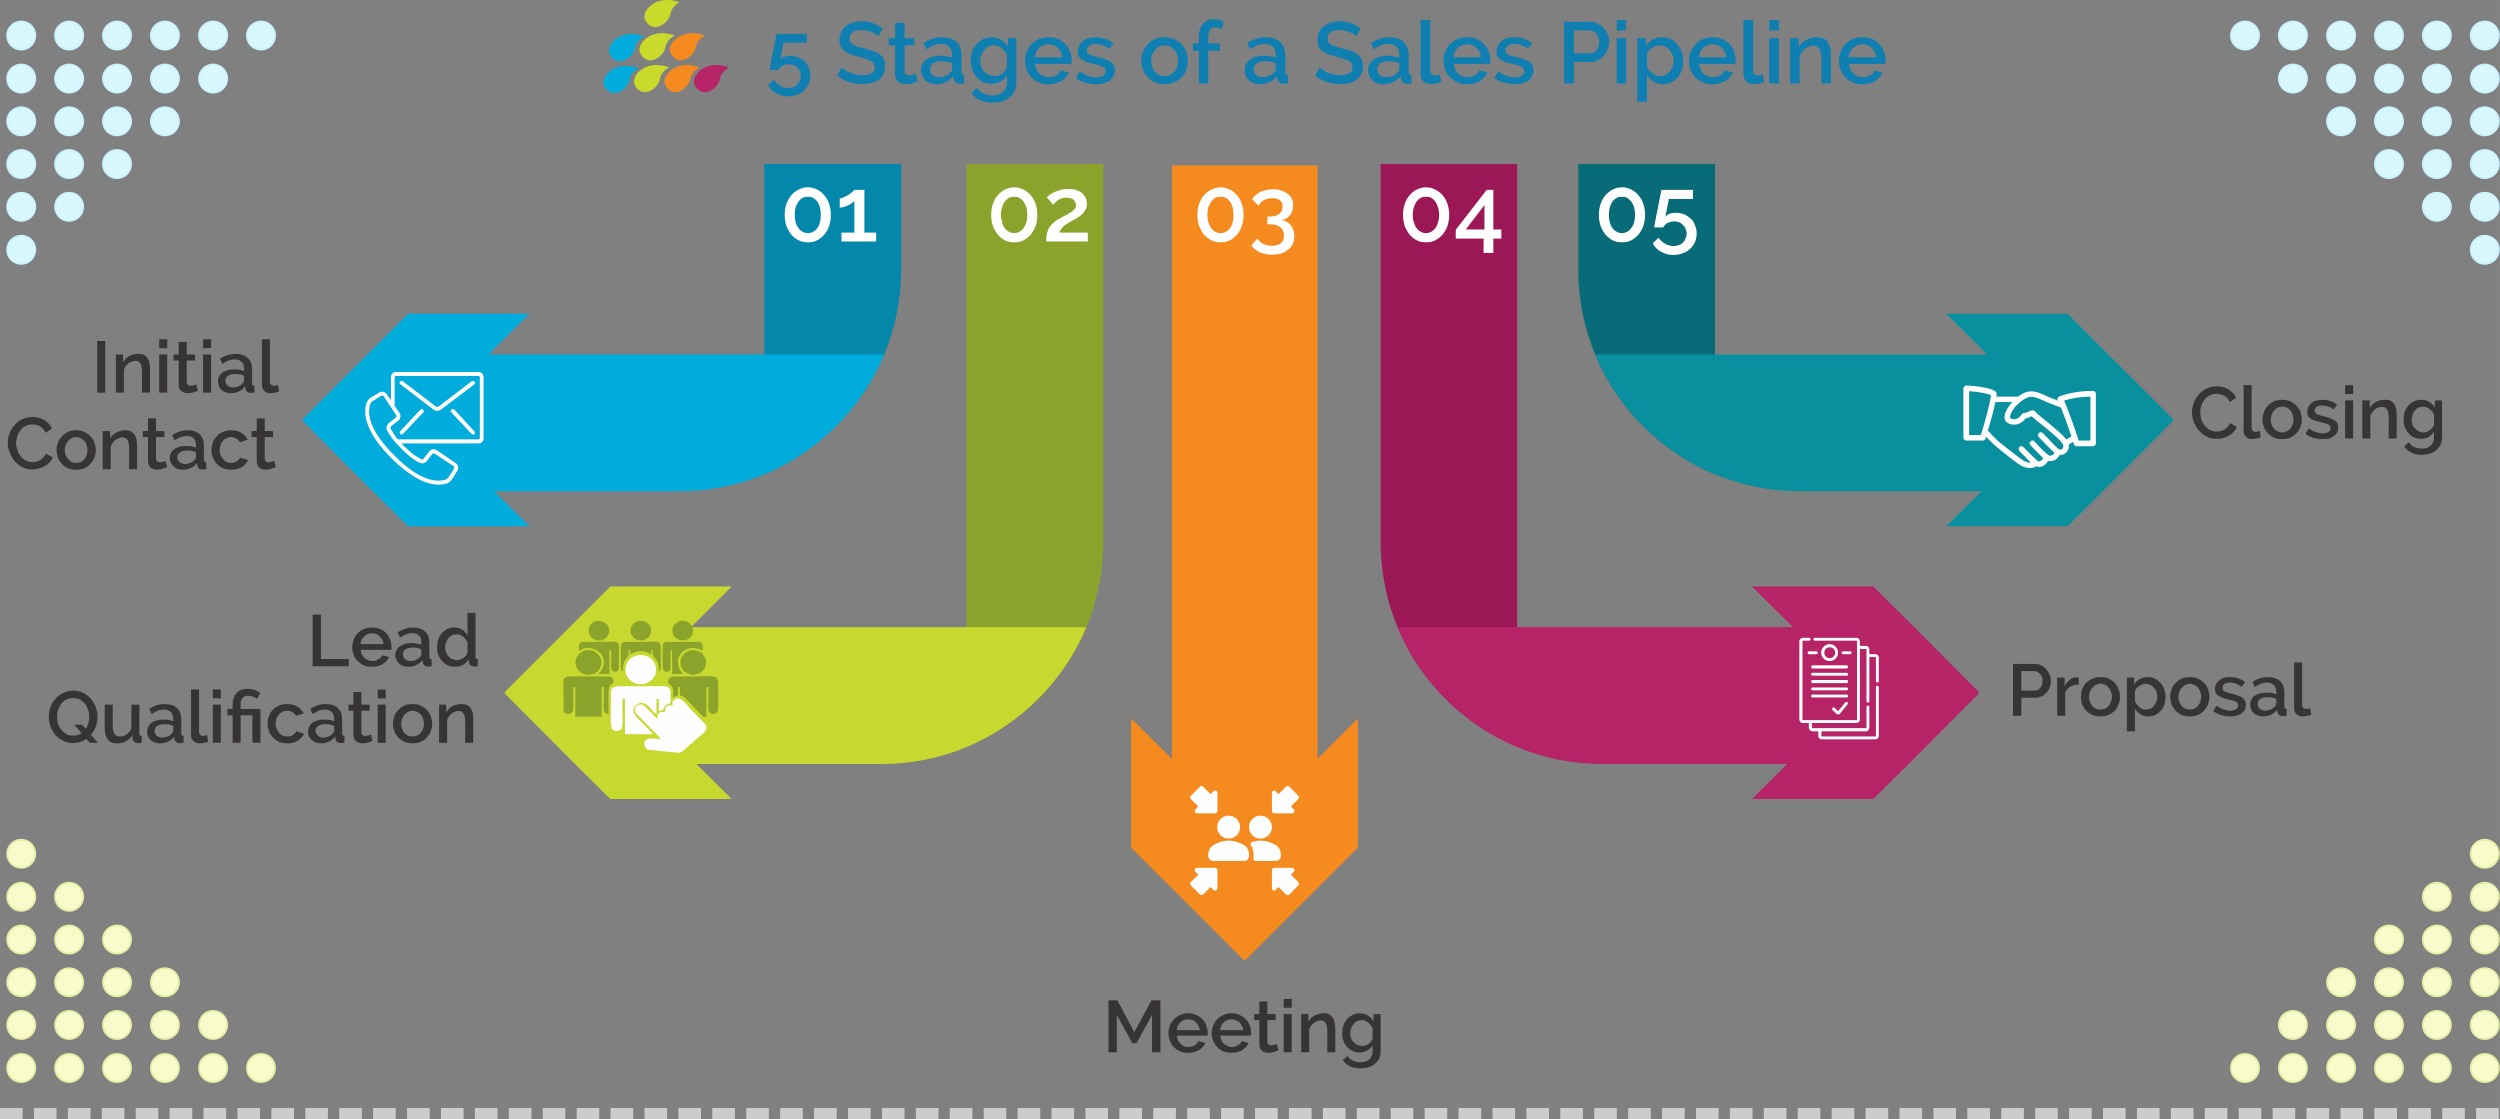 <?xml version="1.0" encoding="UTF-8"?>
<!DOCTYPE svg PUBLIC "-//W3C//DTD SVG 1.1//EN" "http://www.w3.org/Graphics/SVG/1.1/DTD/svg11.dtd">
<!-- Creator: CorelDRAW X8 -->
<svg xmlns="http://www.w3.org/2000/svg" xml:space="preserve" width="9.213in" height="4.125in" version="1.1" style="shape-rendering:geometricPrecision; text-rendering:geometricPrecision; image-rendering:optimizeQuality; fill-rule:evenodd; clip-rule:evenodd"
viewBox="0 0 8717 3903"
 xmlns:xlink="http://www.w3.org/1999/xlink">
 <rect x="0" y="0" width="8717" height="3903" fill="#808080" stroke="none"/>
 <defs>
  <style type="text/css">
   <![CDATA[
    .str1 {stroke:#C9F3FF;stroke-width:6.571}
    .str2 {stroke:#E6EDA5;stroke-width:6.571}
    .str0 {stroke:#CCCCCC;stroke-width:39.424;stroke-dasharray:78.848 39.424}
    .fil18 {fill:none}
    .fil13 {fill:#00ACDC}
    .fil1 {fill:#0387AB}
    .fil7 {fill:#076C77}
    .fil3 {fill:#8BA32A}
    .fil5 {fill:#9C1755}
    .fil15 {fill:#B62467}
    .fil12 {fill:#C9DA2A}
    .fil19 {fill:#D9F7FF}
    .fil14 {fill:#F58A1F}
    .fil20 {fill:#F7FCCA}
    .fil16 {fill:#FEFEFE}
    .fil2 {fill:#00ACDC;fill-rule:nonzero}
    .fil8 {fill:#09909F;fill-rule:nonzero}
    .fil11 {fill:#0E7FB0;fill-rule:nonzero}
    .fil9 {fill:#373435;fill-rule:nonzero}
    .fil6 {fill:#B62366;fill-rule:nonzero}
    .fil4 {fill:#C7D82E;fill-rule:nonzero}
    .fil0 {fill:#F58A1F;fill-rule:nonzero}
    .fil10 {fill:#FEFEFE;fill-rule:nonzero}
    .fil17 {fill:white;fill-rule:nonzero}
   ]]>
  </style>
 </defs>
 <g id="Layer_x0020_1">
  <polygon class="fil0" points="4594,2646 4594,577 4086,577 4086,2646 3944,2505 3944,2956 4337,3348 4340,3346 4342,3348 4735,2956 4735,2505 "/>
  <path class="fil1" d="M2665 572l0 1082c188,-79 339,-230 418,-418 38,-91 59,-192 59,-297l0 -367 -477 0 0 0z"/>
  <path class="fil2" d="M1704 1236l0 0 142 -142 -423 0 -142 142 -215 215 0 0 -11 11 2 2 -2 3 11 11 117 118 117 117 0 0 123 122 423 0 -123 -122 645 0c105,0 206,-21 297,-59 188,-79 339,-230 418,-418l-1379 0 0 0z"/>
  <path class="fil3" d="M3370 572l0 2032c189,-78 339,-229 418,-417 38,-91 59,-192 59,-297l0 -1318 -477 0 0 0z"/>
  <path class="fil4" d="M2409 2187l142 -142 -423 0 -142 142 -215 215 0 0 -11 11 2 3 -2 2 11 11 234 235 0 0 123 122 423 0 -123 -122 645 0c105,0 206,-21 297,-59 188,-79 339,-230 418,-418l-1379 0 0 0z"/>
  <path class="fil5" d="M5290 572l0 2032c-188,-78 -339,-229 -417,-417 -38,-91 -59,-192 -59,-297l0 -1318 476 0 0 0z"/>
  <path class="fil6" d="M6901 2413l-12 -11 -214 -215 -143 -142 -423 0 143 142 -1379 0c78,188 229,339 417,418 92,38 192,59 297,59l645 0 -123 122 423 0 123 -122 0 0 234 -235 12 -11 -3 -2 3 -3z"/>
  <path class="fil7" d="M5980 572l0 1082c-189,-79 -340,-230 -418,-418 -38,-91 -59,-192 -59,-297l0 -367 477 0 0 0z"/>
  <path class="fil8" d="M7578 1462l-369 -368 -423 0 143 142 -1367 0c78,188 229,339 418,418 91,38 191,59 296,59l633 0 -123 122 423 0 123 -122 246 -246 -3 -3 3 -2z"/>
  <g id="_1867410933008">
   <polygon class="fil9" points="339,1369 339,1189 367,1189 367,1369 "/>
   <path id="1" class="fil9" d="M523 1369l-28 0 0 -75c0,-12 -2,-21 -6,-27 -4,-6 -10,-9 -17,-9 -4,0 -9,1 -13,3 -4,1 -8,3 -11,6 -4,3 -7,6 -10,10 -3,4 -5,8 -6,13l0 79 -28 0 0 -133 25 0 0 27c5,-9 13,-16 22,-22 10,-5 21,-7 32,-7 8,0 15,1 20,4 5,3 9,7 12,12 3,5 5,10 6,17 2,7 2,13 2,21l0 81z"/>
   <path id="2" class="fil9" d="M555 1369l0 -133 28 0 0 133 -28 0zm0 -155l0 -31 28 0 0 31 -28 0z"/>
   <path id="3" class="fil9" d="M690 1362c-4,2 -9,4 -15,6 -6,2 -13,3 -20,3 -5,0 -9,-1 -12,-2 -4,-1 -8,-3 -11,-5 -3,-3 -5,-6 -7,-10 -1,-3 -2,-8 -2,-13l0 -84 -18 0 0 -21 18 0 0 -44 28 0 0 44 29 0 0 21 -29 0 0 75c0,4 1,8 4,10 3,2 6,3 10,3 4,0 7,-1 11,-2 3,-1 6,-2 8,-3l6 22z"/>
   <path id="4" class="fil9" d="M708 1369l0 -133 28 0 0 133 -28 0zm0 -155l0 -31 28 0 0 31 -28 0z"/>
   <path id="5" class="fil9" d="M805 1371c-7,0 -13,-1 -18,-3 -6,-2 -11,-5 -15,-9 -4,-3 -7,-8 -9,-13 -2,-5 -3,-10 -3,-16 0,-7 1,-12 4,-17 2,-5 6,-10 11,-14 5,-3 11,-6 18,-8 7,-2 14,-3 23,-3 6,0 12,0 18,1 6,1 12,3 17,5l0 -9c0,-10 -3,-18 -9,-23 -5,-6 -13,-9 -24,-9 -7,0 -14,2 -21,4 -7,3 -14,7 -21,12l-9 -18c18,-12 35,-17 54,-17 18,0 32,4 42,14 11,9 16,22 16,40l0 48c0,3 0,5 2,7 1,1 3,2 6,2l0 24c-3,0 -6,1 -8,1 -2,0 -4,0 -6,0 -6,0 -10,-2 -12,-4 -3,-3 -5,-6 -6,-10l0 -9c-6,8 -14,14 -22,18 -9,4 -18,6 -28,6zm7 -20c7,0 13,-1 19,-4 6,-2 11,-6 14,-10 4,-3 6,-7 6,-10l0 -17c-5,-2 -10,-4 -15,-5 -6,-1 -11,-1 -16,-1 -10,0 -18,2 -25,6 -6,5 -9,10 -9,17 0,7 2,13 7,17 5,4 12,7 19,7z"/>
   <path id="6" class="fil9" d="M913 1183l28 0 0 147c0,5 1,8 4,11 2,3 6,4 10,4 2,0 5,0 7,0 3,-1 5,-2 7,-3l4 23c-4,2 -9,3 -14,4 -6,1 -11,2 -15,2 -10,0 -17,-3 -23,-8 -5,-5 -8,-13 -8,-22l0 -158z"/>
   <path class="fil9" d="M27 1544c0,-11 2,-22 6,-32 4,-11 10,-21 17,-29 7,-9 17,-16 27,-21 11,-5 23,-8 37,-8 16,0 29,4 41,11 12,7 20,17 26,29l-22 15c-3,-6 -6,-10 -9,-14 -4,-4 -8,-7 -12,-9 -4,-2 -8,-4 -13,-5 -4,-1 -8,-1 -12,-1 -10,0 -18,2 -25,6 -7,3 -13,8 -17,15 -5,6 -9,13 -11,21 -2,8 -4,15 -4,23 0,9 2,17 5,25 2,8 6,15 11,21 5,6 11,11 18,15 7,4 15,5 23,5 5,0 9,0 14,-1 4,-1 9,-3 13,-6 4,-2 8,-5 11,-9 4,-4 7,-8 9,-13l24 13c-3,7 -7,13 -12,18 -5,5 -11,10 -18,13 -6,4 -13,6 -20,8 -7,2 -15,3 -22,3 -12,0 -24,-3 -34,-8 -10,-5 -19,-13 -27,-21 -7,-9 -13,-19 -17,-30 -5,-11 -7,-22 -7,-34z"/>
   <path id="1" class="fil9" d="M266 1638c-11,0 -20,-2 -29,-5 -8,-4 -15,-9 -21,-15 -6,-7 -11,-14 -14,-22 -3,-9 -5,-18 -5,-27 0,-9 2,-18 5,-26 3,-8 8,-16 14,-22 6,-6 13,-11 22,-15 8,-4 17,-6 28,-6 10,0 19,2 28,6 8,4 15,9 21,15 6,6 11,14 14,22 3,8 5,17 5,26 0,9 -2,18 -5,27 -3,8 -8,15 -14,22 -6,6 -13,11 -21,15 -9,3 -18,5 -28,5zm-40 -68c0,6 1,12 3,17 2,6 5,10 9,14 3,4 7,8 12,10 5,2 10,3 16,3 5,0 11,-1 15,-3 5,-2 9,-6 13,-10 4,-4 6,-9 8,-14 2,-5 3,-11 3,-18 0,-6 -1,-12 -3,-17 -2,-6 -4,-11 -8,-15 -4,-4 -8,-7 -13,-9 -4,-3 -10,-4 -15,-4 -6,0 -11,1 -16,4 -4,2 -9,5 -12,9 -4,5 -7,9 -9,15 -2,5 -3,11 -3,18z"/>
   <path id="2" class="fil9" d="M478 1636l-28 0 0 -75c0,-12 -2,-22 -6,-27 -4,-6 -10,-9 -18,-9 -4,0 -8,1 -12,3 -4,1 -8,3 -12,6 -3,3 -7,6 -9,10 -3,4 -5,8 -7,13l0 79 -28 0 0 -133 26 0 0 26c5,-9 12,-16 22,-21 9,-5 20,-8 32,-8 8,0 14,2 19,5 6,3 10,7 13,12 3,5 5,10 6,17 1,6 2,13 2,21l0 81z"/>
   <path id="3" class="fil9" d="M583 1629c-4,1 -9,3 -15,5 -6,3 -13,4 -20,4 -4,0 -8,-1 -12,-2 -4,-1 -7,-3 -10,-5 -3,-3 -6,-6 -7,-10 -2,-4 -3,-8 -3,-14l0 -83 -18 0 0 -21 18 0 0 -44 28 0 0 44 29 0 0 21 -29 0 0 74c0,5 1,9 4,11 3,2 6,3 10,3 4,0 8,-1 11,-2 4,-1 6,-3 8,-3l6 22z"/>
   <path id="4" class="fil9" d="M637 1638c-6,0 -12,-1 -18,-3 -5,-2 -10,-5 -14,-9 -4,-4 -7,-8 -10,-13 -2,-5 -3,-11 -3,-17 0,-6 1,-11 4,-17 3,-5 7,-9 12,-13 5,-4 11,-6 17,-8 7,-2 15,-3 23,-3 6,0 13,0 19,1 6,1 11,3 16,5l0 -10c0,-9 -3,-17 -8,-23 -6,-5 -14,-8 -24,-8 -7,0 -14,2 -21,4 -7,3 -14,7 -21,11l-9 -17c17,-12 35,-18 53,-18 19,0 33,5 43,14 10,10 15,23 15,41l0 48c0,3 1,5 2,6 1,2 3,3 6,3l0 24c-3,0 -5,0 -7,1 -3,0 -5,0 -7,0 -5,0 -9,-2 -12,-4 -3,-3 -4,-6 -5,-11l-1 -8c-6,8 -13,14 -22,18 -9,4 -18,6 -28,6zm8 -20c6,0 13,-2 19,-4 6,-3 11,-6 14,-10 4,-3 5,-7 5,-10l0 -18c-4,-1 -10,-3 -15,-4 -5,-1 -10,-1 -15,-1 -10,0 -19,2 -25,6 -6,4 -10,10 -10,17 0,7 3,12 8,17 5,4 11,7 19,7z"/>
   <path id="5" class="fil9" d="M737 1569c0,-9 2,-18 5,-26 3,-9 8,-16 14,-22 6,-7 13,-12 22,-15 8,-4 18,-6 28,-6 14,0 26,3 35,9 10,6 18,14 23,24l-27 9c-4,-6 -8,-10 -13,-13 -6,-3 -12,-5 -18,-5 -6,0 -11,1 -16,4 -5,2 -9,5 -13,9 -3,4 -6,9 -8,14 -2,5 -3,11 -3,18 0,6 1,12 3,18 2,5 5,10 9,14 3,4 8,8 12,10 5,2 10,3 16,3 3,0 7,0 10,-1 3,-1 6,-2 9,-4 3,-2 5,-4 8,-6 2,-2 3,-5 4,-7l28 8c-5,10 -12,18 -22,25 -11,6 -23,9 -37,9 -10,0 -20,-2 -28,-5 -9,-4 -16,-9 -22,-16 -6,-6 -11,-13 -14,-22 -3,-8 -5,-17 -5,-26z"/>
   <path id="6" class="fil9" d="M962 1629c-4,1 -9,3 -15,5 -6,3 -13,4 -20,4 -5,0 -9,-1 -13,-2 -3,-1 -7,-3 -10,-5 -3,-3 -5,-6 -7,-10 -1,-4 -2,-8 -2,-14l0 -83 -18 0 0 -21 18 0 0 -44 28 0 0 44 29 0 0 21 -29 0 0 74c0,5 1,9 4,11 2,2 6,3 10,3 4,0 7,-1 11,-2 3,-1 6,-3 8,-3l6 22z"/>
  </g>
  <g id="_1867410934032">
   <polygon class="fil9" points="1090,2323 1090,2143 1119,2143 1119,2298 1216,2298 1216,2323 "/>
   <path id="1" class="fil9" d="M1297 2325c-10,0 -20,-1 -28,-5 -9,-4 -16,-9 -22,-15 -6,-6 -11,-13 -14,-22 -3,-8 -5,-17 -5,-26 0,-9 2,-18 5,-27 3,-8 8,-15 14,-22 6,-6 13,-11 22,-15 8,-3 18,-5 28,-5 10,0 20,2 28,5 9,4 16,9 22,15 6,6 10,14 13,22 3,8 5,17 5,26 0,2 0,4 0,5 0,2 -1,4 -1,5l-106 0c0,6 2,11 4,16 2,5 5,9 9,12 3,4 8,6 12,8 5,2 10,3 15,3 4,0 7,-1 11,-1 4,-1 7,-3 10,-5 3,-1 6,-4 8,-6 2,-3 4,-5 6,-8l24 6c-5,10 -13,19 -23,25 -11,6 -23,9 -37,9zm40 -79c0,-5 -2,-10 -4,-15 -2,-5 -5,-9 -9,-12 -3,-3 -7,-6 -12,-8 -5,-2 -10,-3 -15,-3 -5,0 -10,1 -15,3 -5,2 -9,5 -12,8 -4,3 -7,7 -9,12 -2,5 -4,10 -4,15l80 0z"/>
   <path id="2" class="fil9" d="M1423 2325c-6,0 -12,-1 -18,-3 -5,-2 -10,-5 -14,-8 -4,-4 -7,-9 -9,-14 -3,-5 -4,-10 -4,-16 0,-6 2,-12 4,-17 3,-5 7,-10 12,-13 5,-4 11,-7 18,-9 6,-2 14,-3 22,-3 7,0 13,0 19,2 6,1 12,2 16,4l0 -9c0,-10 -2,-18 -8,-23 -6,-6 -14,-8 -24,-8 -7,0 -14,1 -21,4 -7,2 -14,6 -21,11l-9 -18c17,-11 35,-17 53,-17 19,0 33,4 43,14 10,9 15,22 15,40l0 48c0,3 1,5 2,7 1,1 3,2 6,2l0 24c-2,0 -5,1 -7,1 -3,0 -5,0 -6,0 -6,0 -10,-2 -13,-4 -3,-3 -4,-6 -5,-10l-1 -9c-6,8 -13,14 -22,18 -8,4 -18,6 -28,6zm8 -20c7,0 13,-1 19,-4 6,-2 11,-6 14,-10 4,-3 5,-6 5,-10l0 -17c-4,-2 -9,-4 -15,-5 -5,-1 -10,-1 -15,-1 -10,0 -18,2 -25,6 -6,5 -9,10 -9,18 0,6 2,12 7,16 5,5 11,7 19,7z"/>
   <path id="3" class="fil9" d="M1587 2325c-10,0 -18,-1 -26,-5 -7,-4 -14,-9 -20,-15 -5,-6 -10,-13 -13,-22 -3,-8 -4,-17 -4,-26 0,-10 1,-19 4,-27 3,-9 7,-16 12,-22 6,-6 12,-11 19,-15 8,-3 16,-5 24,-5 11,0 20,2 28,7 8,5 14,12 19,20l0 -78 28 0 0 153c0,6 3,9 8,9l0 24c-3,0 -5,1 -7,1 -3,0 -5,0 -7,0 -10,-1 -16,-6 -17,-14l-1 -11c-5,8 -12,15 -20,20 -9,4 -18,6 -27,6zm7 -23c3,0 7,-1 11,-2 4,-2 7,-4 11,-6 3,-2 6,-5 9,-8 2,-4 4,-7 5,-11l0 -35c-1,-4 -4,-7 -6,-11 -3,-3 -6,-6 -10,-9 -3,-3 -7,-5 -11,-6 -4,-2 -7,-2 -11,-2 -6,0 -12,1 -16,3 -5,3 -9,6 -13,11 -3,4 -6,9 -8,14 -2,6 -3,11 -3,17 0,6 1,12 3,17 3,6 5,11 9,15 4,3 8,7 13,9 5,2 11,4 17,4z"/>
   <path class="fil9" d="M301 2576c-6,5 -13,8 -21,11 -8,3 -17,4 -25,4 -13,0 -25,-3 -35,-8 -10,-5 -19,-12 -27,-20 -7,-9 -13,-19 -17,-30 -4,-11 -6,-22 -6,-33 0,-12 2,-24 6,-35 4,-11 10,-21 18,-29 8,-9 17,-15 27,-20 11,-5 22,-8 34,-8 13,0 25,3 35,8 11,5 19,12 27,21 7,9 13,18 17,29 4,11 6,22 6,34 0,12 -2,23 -6,34 -4,10 -10,20 -17,28l24 28 -28 0 -12 -14zm-46 -11c6,0 11,0 16,-2 5,-1 9,-4 13,-7l-25 -29 27 0 13 14c4,-5 7,-12 9,-19 2,-7 3,-15 3,-22 0,-9 -1,-17 -4,-25 -2,-8 -6,-15 -11,-21 -5,-6 -11,-11 -18,-15 -7,-3 -15,-5 -23,-5 -9,0 -17,2 -24,5 -7,4 -13,9 -18,15 -4,7 -8,14 -11,22 -2,7 -3,15 -3,24 0,8 1,16 3,24 3,8 7,15 12,21 5,6 11,11 18,15 6,4 14,5 23,5z"/>
   <path id="1" class="fil9" d="M407 2592c-14,0 -24,-4 -31,-13 -7,-9 -11,-23 -11,-41l0 -81 28 0 0 76c0,23 9,35 25,35 8,0 16,-2 23,-7 7,-5 13,-12 17,-21l0 -83 28 0 0 100c0,3 0,5 1,7 2,1 4,2 7,2l0 24c-3,0 -6,1 -8,1 -2,0 -4,0 -6,0 -10,-1 -16,-6 -18,-14l0 -14c-6,9 -14,17 -23,22 -10,5 -20,7 -32,7z"/>
   <path id="2" class="fil9" d="M558 2592c-7,0 -13,-1 -18,-3 -6,-2 -11,-5 -15,-9 -4,-3 -7,-8 -9,-13 -2,-5 -3,-10 -3,-16 0,-7 1,-12 4,-17 2,-5 6,-10 11,-14 5,-3 11,-6 18,-8 7,-2 14,-3 23,-3 6,0 12,0 18,1 6,1 12,3 17,5l0 -9c0,-10 -3,-18 -9,-23 -5,-6 -13,-9 -24,-9 -7,0 -14,2 -21,4 -7,3 -14,7 -21,12l-9 -18c18,-12 35,-17 54,-17 18,0 32,4 43,14 10,9 15,22 15,40l0 48c0,3 0,5 2,7 1,1 3,2 6,2l0 24c-3,0 -6,1 -8,1 -2,0 -4,0 -6,0 -5,0 -10,-2 -12,-4 -3,-3 -5,-6 -6,-10l0 -9c-6,8 -14,14 -22,18 -9,4 -18,6 -28,6zm7 -20c7,0 13,-2 19,-4 6,-2 11,-6 15,-10 3,-3 5,-7 5,-10l0 -17c-5,-2 -10,-4 -15,-5 -6,-1 -11,-1 -16,-1 -10,0 -18,2 -24,6 -7,4 -10,10 -10,17 0,7 2,12 7,17 5,4 12,7 19,7z"/>
   <path id="3" class="fil9" d="M666 2404l28 0 0 147c0,5 1,8 4,11 2,3 6,4 11,4 1,0 4,0 6,-1 3,0 5,-1 7,-2l4 23c-4,2 -9,3 -14,4 -6,1 -11,2 -15,2 -10,0 -17,-3 -23,-8 -5,-5 -8,-13 -8,-22l0 -158z"/>
   <path id="4" class="fil9" d="M742 2590l0 -133 28 0 0 133 -28 0zm0 -155l0 -31 28 0 0 31 -28 0z"/>
   <path id="5" class="fil9" d="M811 2494l-18 0 0 -22 18 0 0 -17c0,-7 1,-14 3,-20 2,-6 5,-12 10,-17 4,-5 9,-9 16,-12 6,-3 14,-4 22,-4 10,0 18,1 26,4 7,3 14,7 20,10l-12 21c-4,-3 -9,-6 -14,-8 -6,-2 -12,-3 -18,-3 -5,0 -8,0 -11,2 -4,2 -6,4 -8,6 -2,3 -4,6 -5,10 -1,3 -1,6 -1,10l0 18 69 0 0 118 -28 0 0 -96 -41 0 0 96 -28 0 0 -96z"/>
   <path id="6" class="fil9" d="M933 2523c0,-9 1,-18 5,-26 3,-9 7,-16 13,-22 6,-6 14,-11 22,-15 9,-4 18,-5 29,-5 13,0 25,3 35,9 10,6 17,14 22,24l-27 8c-3,-5 -7,-10 -13,-13 -5,-3 -11,-5 -18,-5 -6,0 -11,2 -16,4 -4,2 -9,5 -12,9 -4,4 -7,9 -9,14 -2,6 -3,12 -3,18 0,7 1,13 4,18 2,6 5,10 8,14 4,5 8,8 13,10 5,2 10,3 15,3 4,0 7,0 10,-1 4,-1 7,-2 10,-4 3,-2 5,-4 7,-6 2,-2 4,-4 5,-7l27 8c-4,10 -12,18 -22,25 -10,6 -22,9 -36,9 -11,0 -20,-2 -29,-5 -8,-4 -15,-9 -21,-15 -6,-7 -11,-14 -14,-22 -4,-9 -5,-18 -5,-27z"/>
   <path id="7" class="fil9" d="M1119 2592c-7,0 -13,-1 -18,-3 -6,-2 -10,-5 -14,-9 -4,-3 -8,-8 -10,-13 -2,-5 -3,-10 -3,-16 0,-7 1,-12 4,-17 3,-5 6,-10 11,-14 5,-3 11,-6 18,-8 7,-2 15,-3 23,-3 6,0 12,0 18,1 7,1 12,3 17,5l0 -9c0,-10 -3,-18 -8,-23 -6,-6 -14,-9 -25,-9 -7,0 -14,2 -21,4 -6,3 -13,7 -21,12l-8 -18c17,-12 35,-17 53,-17 18,0 33,4 43,14 10,9 15,22 15,40l0 48c0,3 1,5 2,7 1,1 3,2 6,2l0 24c-3,0 -5,1 -8,1 -2,0 -4,0 -6,0 -5,0 -9,-2 -12,-4 -3,-3 -5,-6 -5,-10l-1 -9c-6,8 -13,14 -22,18 -9,4 -18,6 -28,6zm7 -20c7,0 14,-2 20,-4 6,-2 10,-6 14,-10 3,-3 5,-7 5,-10l0 -17c-5,-2 -10,-4 -15,-5 -5,-1 -11,-1 -16,-1 -10,0 -18,2 -24,6 -7,4 -10,10 -10,17 0,7 3,12 8,17 4,4 11,7 18,7z"/>
   <path id="8" class="fil9" d="M1299 2583c-3,2 -8,3 -14,6 -7,2 -13,3 -21,3 -4,0 -8,-1 -12,-2 -4,-1 -7,-3 -10,-5 -3,-3 -5,-6 -7,-10 -2,-3 -3,-8 -3,-13l0 -84 -17 0 0 -21 17 0 0 -44 28 0 0 44 29 0 0 21 -29 0 0 75c0,4 2,8 4,10 3,2 6,3 10,3 4,0 8,-1 11,-2 4,-1 7,-2 8,-3l6 22z"/>
   <path id="9" class="fil9" d="M1317 2590l0 -133 28 0 0 133 -28 0zm0 -155l0 -31 28 0 0 31 -28 0z"/>
   <path id="10" class="fil9" d="M1438 2592c-10,0 -20,-2 -28,-5 -8,-4 -15,-9 -21,-15 -6,-7 -11,-14 -14,-22 -3,-9 -5,-17 -5,-27 0,-9 2,-17 5,-26 3,-8 8,-16 14,-22 6,-6 13,-11 21,-15 9,-4 18,-5 28,-5 11,0 20,1 28,5 9,4 16,9 22,15 6,6 11,14 14,22 3,9 5,17 5,26 0,10 -2,18 -5,27 -3,8 -8,15 -14,22 -6,6 -13,11 -22,15 -8,3 -17,5 -28,5zm-39 -68c0,6 1,12 3,17 2,6 5,11 8,15 4,4 8,7 13,9 5,2 10,3 15,3 6,0 11,-1 16,-3 5,-2 9,-5 13,-10 3,-4 6,-8 8,-14 2,-5 3,-11 3,-18 0,-6 -1,-12 -3,-17 -2,-6 -5,-11 -8,-15 -4,-4 -8,-7 -13,-9 -5,-2 -10,-4 -16,-4 -5,0 -10,2 -15,4 -5,2 -9,6 -13,10 -3,4 -6,9 -8,14 -2,6 -3,11 -3,18z"/>
   <path id="11" class="fil9" d="M1650 2590l-28 0 0 -75c0,-12 -2,-21 -6,-27 -4,-6 -10,-9 -17,-9 -4,0 -8,1 -13,3 -4,1 -8,3 -11,6 -4,3 -7,6 -10,10 -2,4 -5,8 -6,13l0 79 -28 0 0 -133 25 0 0 27c5,-9 13,-17 22,-22 10,-5 21,-7 32,-7 8,0 15,1 20,4 5,3 9,7 12,12 3,5 5,10 7,17 1,6 1,13 1,21l0 81z"/>
  </g>
  <polygon class="fil9" points="4017,3669 4017,3539 3963,3637 3948,3637 3894,3539 3894,3669 3865,3669 3865,3488 3896,3488 3955,3599 4015,3488 4046,3488 4046,3669 "/>
  <path id="1" class="fil9" d="M4143 3671c-10,0 -20,-2 -28,-5 -9,-4 -16,-9 -22,-15 -6,-6 -11,-14 -14,-22 -3,-8 -5,-17 -5,-26 0,-10 2,-19 5,-27 3,-8 8,-16 14,-22 6,-6 13,-11 22,-15 8,-4 18,-6 28,-6 11,0 20,2 28,6 9,4 16,9 22,15 6,6 10,13 13,22 3,8 5,16 5,25 0,2 0,4 0,6 0,2 -1,3 -1,4l-106 0c0,6 2,12 4,17 2,4 5,8 9,12 4,3 8,6 12,8 5,2 10,3 15,3 4,0 7,-1 11,-2 4,-1 7,-2 10,-4 3,-2 6,-4 8,-6 3,-3 4,-6 6,-9l24 7c-5,10 -12,18 -23,25 -11,6 -23,9 -37,9zm40 -79c0,-5 -2,-11 -4,-15 -2,-5 -5,-9 -9,-12 -3,-4 -7,-6 -12,-8 -5,-2 -10,-3 -15,-3 -5,0 -10,1 -15,3 -5,2 -9,4 -12,8 -4,3 -7,7 -9,12 -2,4 -3,10 -4,15l80 0z"/>
  <path id="2" class="fil9" d="M4294 3671c-10,0 -20,-2 -28,-5 -9,-4 -16,-9 -22,-15 -6,-6 -10,-14 -14,-22 -3,-8 -5,-17 -5,-26 0,-10 2,-19 5,-27 4,-8 8,-16 14,-22 6,-6 13,-11 22,-15 8,-4 18,-6 28,-6 11,0 20,2 28,6 9,4 16,9 22,15 6,6 10,13 14,22 3,8 4,16 4,25 0,2 0,4 0,6 0,2 0,3 -1,4l-106 0c1,6 2,12 4,17 2,4 5,8 9,12 4,3 8,6 13,8 4,2 9,3 14,3 4,0 8,-1 11,-2 4,-1 7,-2 10,-4 3,-2 6,-4 8,-6 3,-3 5,-6 6,-9l24 7c-5,10 -12,18 -23,25 -10,6 -23,9 -37,9zm41 -79c-1,-5 -2,-11 -5,-15 -2,-5 -5,-9 -8,-12 -4,-4 -8,-6 -13,-8 -5,-2 -10,-3 -15,-3 -5,0 -10,1 -15,3 -4,2 -8,4 -12,8 -4,3 -6,7 -9,12 -2,4 -3,10 -4,15l81 0z"/>
  <path id="3" class="fil9" d="M4458 3662c-4,2 -9,3 -15,6 -6,2 -13,3 -20,3 -5,0 -9,-1 -13,-2 -3,-1 -7,-3 -10,-5 -3,-3 -5,-6 -7,-10 -1,-3 -2,-8 -2,-14l0 -83 -18 0 0 -21 18 0 0 -44 28 0 0 44 29 0 0 21 -29 0 0 75c0,4 1,8 4,10 2,2 6,3 10,3 4,0 7,-1 11,-2 3,-1 6,-2 8,-3l6 22z"/>
  <path id="4" class="fil9" d="M4476 3669l0 -133 28 0 0 133 -28 0zm0 -155l0 -31 28 0 0 31 -28 0z"/>
  <path id="5" class="fil9" d="M4656 3669l-28 0 0 -75c0,-12 -2,-21 -6,-27 -4,-6 -10,-9 -18,-9 -4,0 -8,1 -12,3 -4,1 -8,3 -11,6 -4,3 -7,6 -10,10 -3,4 -5,8 -6,13l0 79 -28 0 0 -133 25 0 0 26c5,-9 12,-16 22,-21 10,-5 20,-8 32,-8 8,0 15,2 20,5 5,3 9,7 12,12 3,5 5,10 6,17 1,6 2,13 2,21l0 81z"/>
  <path id="6" class="fil9" d="M4740 3670c-9,0 -17,-2 -24,-6 -8,-3 -14,-8 -19,-14 -6,-7 -10,-14 -13,-22 -3,-8 -4,-17 -4,-26 0,-9 1,-18 4,-26 3,-9 8,-16 13,-22 5,-7 12,-11 19,-15 8,-4 16,-6 25,-6 11,0 21,3 29,8 8,5 14,12 19,20l0 -25 25 0 0 129c0,10 -2,18 -5,26 -4,7 -9,13 -15,18 -6,6 -14,10 -23,12 -8,3 -18,4 -28,4 -14,0 -26,-2 -36,-7 -10,-5 -18,-12 -25,-21l16 -15c5,7 12,13 20,16 8,4 16,6 25,6 6,0 12,-1 17,-2 5,-2 10,-4 13,-7 4,-4 7,-8 10,-13 2,-5 3,-10 3,-17l0 -20c-5,8 -11,14 -19,18 -9,5 -17,7 -27,7zm10 -23c4,0 8,0 12,-2 4,-1 7,-3 11,-6 3,-2 6,-5 8,-8 2,-3 4,-7 5,-10l0 -35c-3,-8 -9,-15 -16,-21 -7,-5 -14,-8 -22,-8 -7,0 -12,2 -17,4 -5,3 -9,6 -12,11 -4,4 -6,9 -8,14 -2,6 -3,11 -3,17 0,6 1,12 3,17 2,6 5,10 9,14 4,4 8,7 13,10 5,2 11,3 17,3z"/>
  <path class="fil9" d="M7019 2496l0 -181 76 0c8,0 16,2 23,5 7,4 12,8 17,14 5,5 9,12 12,19 3,7 4,14 4,21 0,8 -1,15 -4,22 -2,7 -6,13 -11,19 -5,5 -10,10 -17,13 -7,3 -14,5 -22,5l-49 0 0 63 -29 0zm29 -88l47 0c4,0 8,-1 11,-3 3,-1 6,-4 8,-7 3,-3 5,-6 6,-11 1,-4 2,-8 2,-13 0,-5 -1,-10 -2,-14 -2,-4 -4,-7 -7,-10 -2,-3 -5,-5 -9,-7 -3,-2 -7,-3 -11,-3l-45 0 0 68z"/>
  <path id="1" class="fil9" d="M7248 2387c-11,0 -21,3 -29,7 -8,5 -14,12 -18,20l0 82 -28 0 0 -133 26 0 0 30c5,-10 11,-17 18,-23 8,-6 15,-8 24,-8 1,0 3,0 4,0 1,0 2,0 3,0l0 25z"/>
  <path id="2" class="fil9" d="M7324 2498c-11,0 -20,-2 -28,-5 -9,-4 -16,-9 -22,-15 -6,-7 -10,-14 -14,-22 -3,-9 -4,-17 -4,-27 0,-9 1,-17 4,-26 4,-8 8,-16 14,-22 6,-6 13,-11 22,-15 8,-4 18,-5 28,-5 10,0 20,1 28,5 8,4 16,9 22,15 6,6 10,14 13,22 4,9 5,17 5,26 0,10 -1,18 -5,27 -3,8 -7,15 -13,22 -6,6 -14,11 -22,15 -8,3 -18,5 -28,5zm-40 -68c0,6 1,12 3,17 2,6 5,11 9,15 3,4 7,7 12,9 5,2 10,3 16,3 5,0 11,-1 16,-3 4,-2 9,-5 12,-10 4,-4 6,-8 8,-14 3,-5 4,-11 4,-18 0,-6 -1,-12 -4,-17 -2,-6 -4,-11 -8,-15 -3,-4 -8,-7 -12,-9 -5,-2 -11,-4 -16,-4 -6,0 -11,2 -15,4 -5,2 -9,6 -13,10 -4,4 -6,9 -9,14 -2,6 -3,11 -3,18z"/>
  <path id="3" class="fil9" d="M7492 2498c-11,0 -20,-2 -28,-7 -8,-5 -15,-12 -20,-20l0 79 -28 0 0 -187 25 0 0 24c5,-8 12,-15 20,-19 8,-5 17,-7 27,-7 9,0 18,1 25,5 8,4 14,9 20,15 6,6 10,14 13,22 3,8 5,17 5,26 0,10 -2,19 -4,27 -3,9 -7,16 -13,22 -5,6 -11,11 -18,15 -8,3 -15,5 -24,5zm-9 -24c6,0 11,-1 16,-3 5,-3 9,-6 12,-11 4,-4 7,-9 8,-14 2,-5 3,-11 3,-17 0,-6 -1,-12 -3,-17 -2,-6 -5,-10 -9,-14 -3,-4 -8,-8 -13,-10 -5,-2 -10,-4 -16,-4 -4,0 -7,1 -11,2 -4,2 -8,4 -11,6 -4,2 -7,5 -9,8 -3,3 -5,7 -6,11l0 34c2,4 4,8 7,12 3,3 6,6 9,9 4,3 7,5 11,6 4,2 8,2 12,2z"/>
  <path id="4" class="fil9" d="M7636 2498c-11,0 -20,-2 -29,-5 -8,-4 -15,-9 -21,-15 -6,-7 -11,-14 -14,-22 -3,-9 -5,-17 -5,-27 0,-9 2,-17 5,-26 3,-8 8,-16 14,-22 6,-6 13,-11 22,-15 8,-4 17,-5 28,-5 10,0 19,1 28,5 8,4 15,9 21,15 6,6 11,14 14,22 3,9 5,17 5,26 0,10 -2,18 -5,27 -3,8 -8,15 -14,22 -6,6 -13,11 -21,15 -9,3 -18,5 -28,5zm-40 -68c0,6 1,12 3,17 2,6 5,11 9,15 3,4 7,7 12,9 5,2 10,3 16,3 5,0 11,-1 15,-3 5,-2 9,-5 13,-10 3,-4 6,-8 8,-14 2,-5 3,-11 3,-18 0,-6 -1,-12 -3,-17 -2,-6 -5,-11 -8,-15 -4,-4 -8,-7 -13,-9 -4,-2 -10,-4 -15,-4 -6,0 -11,2 -16,4 -4,2 -9,6 -12,10 -4,4 -7,9 -9,14 -2,6 -3,11 -3,18z"/>
  <path id="5" class="fil9" d="M7778 2498c-6,0 -11,0 -17,-1 -5,-1 -11,-2 -16,-4 -5,-1 -11,-3 -15,-6 -5,-2 -9,-4 -13,-7l11 -19c17,11 33,17 49,17 8,0 15,-2 20,-5 5,-3 7,-8 7,-14 0,-5 -2,-9 -8,-12 -5,-3 -14,-5 -26,-8 -8,-2 -16,-4 -21,-6 -6,-3 -11,-5 -15,-8 -4,-2 -6,-5 -8,-9 -2,-4 -3,-8 -3,-13 0,-7 2,-13 4,-18 3,-5 7,-10 12,-13 4,-4 10,-7 16,-9 6,-2 13,-2 20,-2 10,0 19,1 28,4 9,3 17,7 25,13l-12 17c-13,-10 -27,-15 -41,-15 -7,0 -13,2 -18,5 -5,3 -7,7 -7,14 0,3 0,5 1,7 1,2 3,3 5,5 2,1 5,2 9,3 4,1 8,3 14,4 9,2 17,4 23,7 7,2 12,4 17,7 4,3 7,7 9,11 2,4 3,9 3,14 0,6 -1,12 -3,17 -3,5 -7,10 -11,13 -5,4 -11,6 -17,8 -7,2 -14,3 -22,3z"/>
  <path id="6" class="fil9" d="M7891 2498c-7,0 -13,-1 -18,-3 -6,-2 -11,-5 -15,-9 -4,-3 -7,-8 -9,-13 -2,-5 -3,-10 -3,-16 0,-7 1,-12 4,-17 2,-5 6,-10 11,-14 5,-3 11,-6 18,-8 7,-2 14,-3 23,-3 6,0 12,0 18,1 6,1 12,3 17,5l0 -9c0,-10 -3,-18 -9,-23 -5,-6 -13,-9 -24,-9 -7,0 -14,2 -21,4 -6,3 -14,7 -21,12l-8 -18c17,-12 34,-17 53,-17 18,0 32,4 43,14 10,9 15,22 15,40l0 48c0,3 0,5 2,7 1,1 3,2 6,2l0 24c-3,0 -6,1 -8,1 -2,0 -4,0 -6,0 -5,0 -10,-2 -12,-4 -3,-3 -5,-6 -6,-10l0 -9c-6,8 -14,14 -22,18 -9,4 -18,6 -28,6zm7 -20c7,0 13,-2 19,-4 6,-2 11,-6 15,-10 3,-3 5,-7 5,-10l0 -17c-5,-2 -10,-4 -15,-5 -6,-1 -11,-1 -16,-1 -10,0 -18,2 -24,6 -7,4 -10,10 -10,17 0,7 3,12 7,17 5,4 12,7 19,7z"/>
  <path id="7" class="fil9" d="M7999 2310l28 0 0 147c0,5 1,8 4,11 2,3 6,4 11,4 1,0 4,0 6,-1 3,0 5,-1 7,-2l4 23c-4,2 -9,3 -14,4 -6,1 -11,2 -15,2 -10,0 -17,-3 -23,-8 -5,-5 -8,-13 -8,-22l0 -158z"/>
  <path class="fil9" d="M7643 1437c0,-10 2,-21 6,-32 4,-11 10,-20 17,-29 7,-8 16,-15 27,-21 11,-5 23,-8 36,-8 16,0 30,4 42,11 12,8 20,17 26,29l-22 15c-3,-6 -6,-10 -9,-14 -4,-4 -8,-7 -12,-9 -4,-2 -8,-4 -13,-4 -4,-1 -8,-2 -13,-2 -9,0 -17,2 -24,6 -7,4 -13,9 -18,15 -4,6 -8,13 -10,21 -3,8 -4,16 -4,23 0,9 2,18 4,26 3,8 7,15 12,21 5,6 11,11 18,14 7,4 15,6 23,6 4,0 9,-1 13,-2 5,-1 10,-3 14,-5 4,-3 8,-6 11,-9 4,-4 7,-9 9,-14l24 14c-3,6 -7,12 -12,17 -5,6 -11,10 -18,14 -6,3 -13,6 -20,8 -8,2 -15,2 -22,2 -12,0 -24,-2 -34,-8 -11,-5 -19,-12 -27,-21 -8,-9 -13,-19 -18,-30 -4,-11 -6,-22 -6,-34z"/>
  <path id="1" class="fil9" d="M7823 1343l28 0 0 147c0,5 1,9 3,11 3,3 6,5 11,5 2,0 4,-1 7,-1 2,-1 5,-2 7,-3l4 23c-4,2 -9,3 -15,4 -5,1 -10,2 -15,2 -9,0 -17,-3 -22,-8 -6,-5 -8,-13 -8,-22l0 -158z"/>
  <path id="2" class="fil9" d="M7958 1531c-11,0 -20,-1 -29,-5 -8,-4 -15,-9 -21,-15 -6,-6 -11,-14 -14,-22 -3,-8 -5,-17 -5,-26 0,-10 2,-18 5,-27 3,-8 8,-15 14,-22 6,-6 13,-11 21,-15 9,-3 18,-5 29,-5 10,0 19,2 28,5 8,4 15,9 21,15 6,7 11,14 14,22 3,9 5,17 5,27 0,9 -2,18 -5,26 -3,8 -8,16 -14,22 -6,6 -13,11 -21,15 -9,4 -18,5 -28,5zm-40 -68c0,6 1,12 3,18 2,5 5,10 8,14 4,4 8,7 13,9 5,2 10,4 16,4 5,0 10,-2 15,-4 5,-2 9,-5 13,-9 3,-4 6,-9 8,-15 2,-5 3,-11 3,-17 0,-7 -1,-13 -3,-18 -2,-6 -5,-10 -8,-14 -4,-4 -8,-8 -13,-10 -5,-2 -10,-3 -15,-3 -6,0 -11,1 -16,3 -5,3 -9,6 -12,10 -4,4 -7,9 -9,14 -2,6 -3,12 -3,18z"/>
  <path id="3" class="fil9" d="M8099 1531c-5,0 -11,0 -16,-1 -6,-1 -11,-2 -16,-3 -6,-2 -11,-4 -16,-6 -4,-3 -9,-5 -12,-8l11 -19c17,11 33,17 49,17 8,0 15,-1 20,-5 5,-3 7,-7 7,-13 0,-6 -2,-10 -8,-13 -5,-2 -14,-5 -26,-8 -9,-2 -16,-4 -22,-6 -6,-2 -10,-5 -14,-7 -4,-3 -7,-6 -8,-10 -2,-3 -3,-8 -3,-13 0,-7 2,-13 4,-18 3,-5 7,-10 11,-13 5,-4 11,-7 17,-8 6,-2 13,-3 20,-3 10,0 19,1 28,4 9,3 17,7 24,13l-12 17c-12,-10 -26,-14 -40,-14 -7,0 -13,1 -18,4 -5,3 -8,8 -8,14 0,3 1,5 2,7 1,2 3,3 5,5 2,1 5,2 9,3 4,2 8,3 14,4 9,2 17,5 23,7 7,2 12,5 17,8 4,2 7,6 9,10 2,4 3,9 3,14 0,7 -1,12 -4,17 -2,5 -6,10 -10,13 -5,4 -11,7 -17,9 -7,1 -15,2 -23,2z"/>
  <path id="4" class="fil9" d="M8177 1529l0 -133 28 0 0 133 -28 0zm0 -155l0 -31 28 0 0 31 -28 0z"/>
  <path id="5" class="fil9" d="M8357 1529l-28 0 0 -75c0,-12 -2,-21 -6,-27 -4,-6 -10,-8 -18,-8 -4,0 -8,0 -12,2 -4,1 -8,4 -12,6 -3,3 -6,6 -9,10 -3,4 -5,8 -7,13l0 79 -28 0 0 -133 26 0 0 27c5,-9 12,-16 22,-22 10,-5 20,-7 32,-7 8,0 14,1 20,4 5,3 9,7 12,12 3,5 5,11 6,17 1,7 2,14 2,21l0 81z"/>
  <path id="6" class="fil9" d="M8441 1530c-9,0 -17,-2 -24,-5 -8,-4 -14,-9 -19,-15 -6,-6 -10,-14 -13,-22 -3,-8 -4,-16 -4,-25 0,-10 1,-19 4,-27 3,-9 7,-16 13,-22 5,-6 12,-11 19,-15 8,-3 16,-5 25,-5 11,0 20,2 28,7 8,5 15,12 20,20l0 -25 25 0 0 129c0,10 -2,18 -5,26 -4,7 -9,14 -15,19 -7,5 -14,9 -23,12 -8,2 -18,4 -28,4 -15,0 -27,-3 -36,-8 -10,-5 -18,-12 -25,-21l16 -15c5,8 11,13 19,17 8,3 17,5 26,5 6,0 11,-1 17,-2 5,-2 9,-4 13,-7 4,-3 7,-7 9,-12 3,-5 4,-11 4,-18l0 -20c-5,8 -11,14 -20,19 -8,4 -17,6 -26,6zm9 -22c5,0 9,-1 13,-3 3,-1 7,-3 10,-5 4,-3 6,-6 9,-9 2,-3 4,-6 5,-10l0 -35c-3,-8 -9,-15 -16,-20 -7,-6 -15,-8 -23,-8 -6,0 -11,1 -16,4 -5,2 -9,6 -12,10 -4,4 -6,9 -8,15 -2,5 -3,11 -3,16 0,6 1,12 3,18 2,5 5,10 9,13 4,4 8,8 13,10 5,2 10,4 16,4z"/>
  <g id="_2233057661440">
   <path class="fil3" d="M1965 2369c-2,13 0,45 0,61l0 45c0,5 2,6 4,11 4,0 5,3 11,4 22,-1 19,-19 19,-38 0,-19 0,-38 0,-57l7 0 0 104 92 0 0 -104 7 0c0,19 0,37 0,56 0,19 -4,36 17,39 0,-14 -2,-83 2,-93 5,-12 13,-12 15,-16l0 -9c-9,-12 -1,-13 -30,-13 -41,0 -90,-1 -129,0 -9,1 -10,5 -15,10l0 0z"/>
   <path class="fil3" d="M2330 2371c-1,13 -1,11 4,14 17,11 12,27 13,48 3,-2 4,-4 8,-6 3,-2 6,-1 9,-3l0 -28 7 0c0,33 -2,28 7,31 12,5 28,25 38,35l31 32c5,7 5,5 16,5l0 -103 7 -1c0,19 0,37 0,56 0,18 -4,36 15,39 14,-1 19,-8 19,-21l0 -76c0,-13 2,-24 -7,-31 -9,-7 -57,-3 -72,-3 -26,0 -51,0 -77,0 -10,0 -14,4 -18,12l0 0z"/>
   <path class="fil3" d="M2019 2256l0 14c4,-2 3,-3 8,-4 1,-1 0,0 2,-2 24,-15 83,4 76,53 -2,9 -8,23 -14,28 -3,2 -1,1 -3,2 -2,5 -2,2 1,3l36 0 0 -83 5 0c2,5 1,36 1,43 0,15 -3,33 14,32 16,0 13,-18 13,-32 0,-15 0,-30 0,-45 0,-31 2,-28 -65,-27 -15,0 -30,0 -46,0 -18,0 -28,-2 -28,18l0 0z"/>
   <path class="fil3" d="M2344 2348l-1 2 39 0c-6,-9 -14,-13 -17,-30 -4,-15 0,-29 8,-39 16,-21 37,-27 69,-16l8 5 0 -15c0,-10 -2,-12 -9,-17l-117 0c-9,1 -13,5 -13,15 -1,12 -1,77 1,81 2,6 10,11 18,8 7,-3 8,-10 8,-20 0,-8 -1,-51 1,-55l4 0 1 81 0 0z"/>
   <path class="fil3" d="M2167 2337c2,2 3,3 6,4l-1 -16c3,-27 19,-35 20,-40 1,-6 -2,-13 1,-18l4 0 1 15c6,-3 8,-6 16,-8 25,-8 38,-2 57,8l0 -15 5 0c1,7 -1,16 3,21 13,17 19,24 17,53 11,-3 8,-20 8,-34 0,-15 0,-30 0,-45 0,-30 -6,-24 -64,-24 -14,0 -29,0 -44,0 -13,0 -30,-2 -31,13 -1,12 0,30 0,43 0,14 -2,32 2,43l0 0z"/>
   <path class="fil3" d="M2029 2274c-3,1 -2,1 -5,2 -2,1 1,1 -3,2 -4,7 -17,16 -14,38 3,15 9,21 18,28l3 3c8,1 12,6 25,6 10,-1 17,-3 24,-7 17,-11 29,-37 12,-60 -6,-8 -13,-14 -26,-18 -9,-2 -31,-1 -34,6l0 0z"/>
   <path class="fil3" d="M2442 2346c6,-6 7,-5 13,-13 8,-12 9,-25 4,-39 -3,-6 -8,-10 -9,-15 -5,-1 -5,-3 -10,-6 -32,-17 -69,5 -68,39 1,17 12,30 23,35 20,11 30,5 47,-1l0 0z"/>
   <path class="fil3" d="M2093 2234c5,-3 22,-4 30,-25 3,-10 0,-13 0,-21 -1,-2 0,0 -1,-2 -1,-1 -1,-2 -2,-3 -1,-3 0,-1 -2,-4 -5,-3 -12,-15 -32,-14 -36,1 -47,49 -13,65 7,3 13,2 20,4l0 0z"/>
   <path class="fil3" d="M2349 2181l-2 4c-3,10 -4,14 -1,25l3 7c1,1 1,1 2,2l5 5c23,19 60,6 60,-25 0,-18 -12,-29 -26,-33 -15,-4 -27,0 -37,11 0,0 -1,1 -2,1l-2 3 0 0z"/>
   <path class="fil3" d="M2212 2172c-2,2 -4,4 -6,6 -3,3 -3,5 -5,7 -3,11 -3,14 -1,26 1,1 3,5 5,7 2,3 5,6 7,8 5,4 13,7 22,7 9,0 17,-3 23,-8 3,-2 6,-5 7,-7 3,-4 4,-8 6,-11 0,-2 -1,-18 -1,-19 -3,-4 -3,-7 -9,-13 -16,-15 -33,-11 -48,-3l0 0z"/>
  </g>
  <g id="_2233057666864">
   <g>
    <g>
     <g>
      <path class="fil10" d="M4443 2836l63 0c3,0 6,-2 7,-5 1,-3 1,-6 -2,-9l-10 -10 26 -26c3,-3 3,-8 0,-11l-31 -32c-3,-3 -8,-3 -12,0l-26 26 -10 -10c-2,-2 -6,-3 -8,-2 -3,2 -5,5 -5,8l0 63c0,4 3,8 8,8l0 0z"/>
      <path class="fil10" d="M4178 2812l-10 10c-2,3 -3,6 -2,9 1,3 4,5 7,5l64 0c4,0 8,-4 8,-8l0 -63c0,-3 -2,-6 -5,-8 -3,-1 -7,0 -9,2l-10 10 -26 -26c-3,-3 -8,-3 -11,0l-32 32c-3,3 -3,8 0,11l26 26 0 0z"/>
      <path class="fil10" d="M4237 3026l-64 0c-3,0 -6,2 -7,5 -1,3 0,6 2,9l10 10 -26 26c-3,3 -3,8 0,11l32 32c1,1 3,2 5,2 2,0 4,-1 6,-2l26 -26 10 10c2,2 6,3 9,2 3,-2 5,-5 5,-8l0 -63c0,-4 -4,-8 -8,-8l0 0z"/>
      <path class="fil10" d="M4501 3050l10 -10c3,-3 3,-6 2,-9 -1,-3 -4,-5 -7,-5l-63 0c-5,0 -8,4 -8,8l0 63c0,3 2,6 5,8 2,1 6,0 8,-2l10 -10 26 26c2,1 4,2 6,2 2,0 4,-1 6,-2l31 -32c3,-3 3,-8 0,-11l-26 -26z"/>
      <circle class="fil10" cx="4284" cy="2884" r="40"/>
      <circle class="fil10" cx="4395" cy="2884" r="40"/>
      <path class="fil10" d="M4338 2947c-12,-7 -32,-16 -54,-16 -22,0 -41,9 -54,16 -10,7 -17,19 -17,32l0 5c0,10 8,18 17,18l109 0c9,0 16,-8 16,-18l0 -5c0,-13 -6,-25 -17,-32l0 0z"/>
      <path class="fil10" d="M4466 2984l0 -5c0,-13 -6,-25 -17,-32 -12,-7 -32,-16 -54,-16 -9,0 -19,2 -29,5 -3,1 -5,3 -5,5 -1,2 -1,5 1,7 6,9 9,20 9,31l0 5c0,3 0,5 -1,8 0,3 0,5 2,7 1,2 3,3 6,3l71 0c10,0 17,-8 17,-18l0 0z"/>
     </g>
    </g>
   </g>
   <g>
   </g>
   <g>
   </g>
   <g>
   </g>
   <g>
   </g>
   <g>
   </g>
   <g>
   </g>
   <g>
   </g>
   <g>
   </g>
   <g>
   </g>
   <g>
   </g>
   <g>
   </g>
   <g>
   </g>
   <g>
   </g>
   <g>
   </g>
   <g>
   </g>
  </g>
  <g id="_2233057670512">
   <path class="fil10" d="M6546 2380c3,0 5,-2 5,-5l0 -82c0,-7 -5,-12 -12,-12l-21 0 0 -17c0,-6 -5,-12 -12,-12l-21 0 0 -16c0,-7 -5,-12 -12,-12l-145 0c-2,0 -5,2 -5,5 0,3 3,5 5,5l145 0c1,0 2,1 2,2l0 273c0,1 -1,2 -2,2 -13,0 -180,0 -187,0 -1,0 -1,-1 -1,-2l0 -273c0,-1 0,-2 1,-2l22 0c2,0 5,-2 5,-5 0,-3 -3,-5 -5,-5l-22 0c-6,0 -12,5 -12,12l0 273c0,7 6,12 12,12l21 0 0 17c0,6 6,12 13,12l20 0 0 16c0,7 5,12 12,12l187 0c7,0 12,-5 12,-12l0 -170c0,-3 -2,-5 -5,-5 -3,0 -5,2 -5,5l0 170c0,1 -1,2 -2,2l-187 0c-1,0 -1,-1 -1,-2l0 -16 155 0c7,0 12,-6 12,-12l0 -73c0,-3 -2,-5 -5,-5 -3,0 -5,2 -5,5l0 73c0,1 -1,1 -2,1 -5,0 -181,0 -186,0 -1,0 -2,0 -2,-1l0 -17 155 0c7,0 12,-5 12,-12 0,-7 0,-234 0,-246l21 0c1,0 2,0 2,1l0 27 0 153c0,3 2,6 5,6 3,0 5,-3 5,-6l0 -153 21 0c1,0 2,1 2,2l0 82c0,3 2,5 5,5l0 0 0 0zm0 0z"/>
   <path class="fil10" d="M6409 2276c0,-16 -13,-30 -29,-30 -17,0 -30,14 -30,30 0,16 13,29 30,29 16,0 29,-13 29,-29zm-48 0c0,-11 8,-19 19,-19 10,0 19,8 19,19 0,10 -9,19 -19,19 -11,0 -19,-9 -19,-19zm0 0z"/>
   <path class="fil10" d="M6451 2281c3,0 5,-2 5,-5 0,-3 -2,-5 -5,-5l-24 0c-3,0 -6,2 -6,5 0,3 3,5 6,5l24 0zm0 0z"/>
   <path class="fil10" d="M6333 2271l-25 0c-3,0 -5,2 -5,5 0,3 2,5 5,5l25 0c3,0 5,-2 5,-5 0,-3 -2,-5 -5,-5zm0 0z"/>
   <path class="fil10" d="M6315 2326c0,2 2,5 5,5l119 0c3,0 5,-3 5,-5 0,-3 -2,-6 -5,-6l-119 0c-3,0 -5,3 -5,6zm0 0z"/>
   <path class="fil10" d="M6439 2346l-119 0c-3,0 -5,2 -5,5 0,3 2,5 5,5l119 0c3,0 5,-2 5,-5 0,-3 -2,-5 -5,-5zm0 0z"/>
   <path class="fil10" d="M6439 2371l-119 0c-3,0 -5,2 -5,5 0,3 2,6 5,6l119 0c3,0 5,-3 5,-6 0,-3 -2,-5 -5,-5zm0 0z"/>
   <path class="fil10" d="M6439 2397l-119 0c-3,0 -5,2 -5,5 0,3 2,5 5,5l119 0c3,0 5,-2 5,-5 0,-3 -2,-5 -5,-5l0 0zm0 0z"/>
   <path class="fil10" d="M6439 2422l-119 0c-3,0 -5,2 -5,5 0,3 2,5 5,5l119 0c3,0 5,-2 5,-5 0,-3 -2,-5 -5,-5zm0 0z"/>
   <path class="fil10" d="M6441 2449c-2,-2 -5,-2 -7,0l-25 31 -12 -12c-2,-2 -5,-2 -7,0 -2,3 -2,6 0,8l13 13c4,3 10,3 13,-1l26 -32c2,-2 2,-6 -1,-7l0 0 0 0zm0 0z"/>
  </g>
  <g id="_2233057690096">
   <g>
    <g>
     <path class="fil10" d="M7211 1542c-9,-19 -42,-45 -73,-71 -17,-14 -34,-27 -44,-38 -3,-2 -7,-3 -11,-2 -6,3 -10,4 -13,6 -5,2 -7,3 -13,3 -3,1 -5,2 -7,4 -14,21 -28,19 -37,16 -3,-1 -4,-2 -4,-4 -2,-8 8,-28 21,-41 32,-31 48,-39 82,-24 38,18 77,31 77,31 5,2 11,-1 13,-6 1,-5 -1,-10 -6,-12 -1,0 -39,-13 -76,-30 -45,-20 -69,-7 -103,28 -13,13 -31,39 -27,59 2,8 8,14 17,17 22,7 41,0 56,-19 6,-1 10,-3 15,-5 2,-1 4,-2 6,-3 11,11 26,23 42,35 28,23 60,49 67,64 4,7 0,12 -2,15 -4,3 -9,4 -12,2 -3,-2 -7,-2 -11,-1 -3,2 -5,6 -4,10 0,6 -5,9 -8,11 -6,3 -12,2 -15,0 -2,-3 -6,-3 -10,-2 -3,1 -5,4 -6,8 0,6 -5,12 -11,15 -3,1 -7,2 -11,-2 -3,-2 -6,-3 -9,-2 -3,1 -6,3 -7,6 0,1 -1,3 -10,3 -6,0 -18,-4 -23,-8 -7,-4 -49,-36 -86,-66 -5,-5 -14,-14 -22,-22 -7,-8 -13,-14 -16,-17 -5,-3 -11,-3 -14,1 -3,4 -3,10 1,14 3,2 9,8 15,15 9,9 18,18 24,23 35,30 78,63 87,68 7,5 22,11 34,11 10,0 17,-2 22,-6 7,3 14,3 22,0 9,-4 16,-10 20,-19 7,2 16,1 24,-3 8,-4 13,-10 16,-17 8,0 16,-2 22,-8 11,-9 14,-24 8,-37l0 0z"/>
    </g>
   </g>
   <g>
    <g>
     <path class="fil10" d="M7039 1383l-87 0c-5,0 -9,4 -9,9 0,5 4,10 9,10l87 0c5,0 9,-5 9,-10 0,-5 -4,-9 -9,-9z"/>
    </g>
   </g>
   <g>
    <g>
     <path class="fil10" d="M7239 1521c-3,-4 -9,-5 -13,-2l-29 19c-4,3 -5,9 -2,13 2,3 5,4 8,4 2,0 4,0 5,-1l28 -19c5,-3 6,-9 3,-14l0 0z"/>
    </g>
   </g>
   <g>
    <g>
     <path class="fil10" d="M7179 1567c-7,-5 -37,-37 -56,-57 -4,-3 -10,-4 -14,0 -4,4 -4,10 0,14 5,5 48,50 58,58 2,2 4,2 6,2 3,0 6,-1 8,-3 3,-4 2,-11 -2,-14l0 0z"/>
    </g>
   </g>
   <g>
    <g>
     <path class="fil10" d="M7141 1586c-12,-9 -41,-39 -47,-47 -4,-4 -10,-4 -14,0 -4,3 -4,10 0,13 0,1 35,38 49,49 2,2 4,3 6,3 3,0 5,-2 7,-4 4,-4 3,-10 -1,-14l0 0z"/>
    </g>
   </g>
   <g>
    <g>
     <path class="fil10" d="M7103 1606c-14,-12 -42,-42 -48,-47 -3,-4 -9,-5 -13,-1 -4,4 -4,10 -1,14 8,8 35,37 49,49 2,1 4,2 6,2 3,0 6,-1 8,-4 3,-4 3,-10 -1,-13l0 0z"/>
    </g>
   </g>
   <g>
    <g>
     <path class="fil10" d="M6959 1366c-17,-16 -83,-21 -102,-22 -3,0 -6,1 -7,3 -2,1 -4,4 -4,7l0 173c0,5 5,9 10,9l58 0c4,0 8,-2 9,-6 1,-5 34,-106 39,-156 0,-3 -1,-6 -3,-8l0 0zm-52 151l-41 0 0 -153c31,2 64,8 76,14 -5,42 -28,116 -35,139l0 0z"/>
    </g>
   </g>
   <g>
    <g>
     <path class="fil10" d="M7298 1363c-75,0 -117,20 -119,20 -2,2 -4,4 -5,6 -1,3 0,6 1,8 12,19 49,126 56,151 1,5 5,8 10,8l57 0c6,0 10,-5 10,-10l0 -173c0,-5 -4,-10 -10,-10l0 0zm-9 173l-41 0c-9,-29 -36,-107 -51,-139 14,-5 46,-13 92,-14l0 153z"/>
    </g>
   </g>
   <g>
   </g>
   <g>
   </g>
   <g>
   </g>
   <g>
   </g>
   <g>
   </g>
   <g>
   </g>
   <g>
   </g>
   <g>
   </g>
   <g>
   </g>
   <g>
   </g>
   <g>
   </g>
   <g>
   </g>
   <g>
   </g>
   <g>
   </g>
   <g>
   </g>
  </g>
  <g id="_2233057699696">
   <g>
    <g>
     <g>
      <path class="fil10" d="M1669 1297l-289 0c-9,0 -17,8 -17,18l0 80 -14 -20c-6,-9 -18,-12 -27,-6l-27 16c-9,5 -16,14 -18,23 -10,37 -3,99 88,190 73,72 127,92 164,92 9,0 17,-1 26,-3 10,-3 18,-10 23,-19l17 -27c5,-9 3,-21 -7,-27l-65 -44c-9,-6 -21,-4 -27,5l-19 24c-2,3 -6,4 -8,2l-4 -2c-12,-6 -27,-15 -57,-44 -3,-4 -6,-7 -8,-9l269 0c10,0 17,-8 17,-18l0 -213c0,-10 -7,-18 -17,-18l0 0zm-211 314l4 2c9,5 20,3 26,-5l19 -25c2,-2 6,-3 9,-1l65 43c3,2 4,6 2,9l-17 27c-3,6 -8,10 -15,12 -33,9 -90,2 -176,-85 -87,-86 -94,-143 -85,-176 2,-6 6,-12 12,-15l27 -17c3,-1 7,-1 9,2l43 65c2,3 2,7 -1,9l-24 19c-8,6 -11,18 -6,26l2 4c7,12 16,28 47,59 31,32 47,40 59,47l0 0zm215 -83c0,2 -2,4 -4,4l-282 0c-9,-10 -16,-22 -23,-34l-2 -3c-1,-3 -1,-7 2,-9l24 -19c9,-6 11,-18 5,-27l-17 -25 0 -100c0,-1 1,-2 2,-3 0,0 1,-1 2,-1l289 0c1,0 2,1 3,1 0,1 1,2 1,3l0 213 0 0 0 0z"/>
      <path class="fil10" d="M1645 1329l-115 88c-3,2 -8,2 -11,0l-115 -88c-3,-2 -7,-1 -10,2 -2,3 -1,7 2,9l115 88c8,6 19,6 27,0l116 -88c1,-1 2,-3 2,-4 0,-2 0,-4 -1,-5 -2,-3 -7,-4 -10,-2l0 0z"/>
      <path class="fil10" d="M1466 1428l-71 76c-2,3 -2,7 1,9 2,3 7,3 9,0l71 -75c2,-3 2,-7 -1,-10 -2,-2 -7,-2 -9,0l0 0z"/>
      <path class="fil10" d="M1584 1428c-3,-3 -7,-3 -10,0 -3,2 -3,7 0,10l70 75c3,3 7,3 10,0 3,-2 3,-6 0,-9l-70 -76 0 0z"/>
     </g>
    </g>
   </g>
   <g>
   </g>
   <g>
   </g>
   <g>
   </g>
   <g>
   </g>
   <g>
   </g>
   <g>
   </g>
   <g>
   </g>
   <g>
   </g>
   <g>
   </g>
   <g>
   </g>
   <g>
   </g>
   <g>
   </g>
   <g>
   </g>
   <g>
   </g>
   <g>
   </g>
  </g>
  <g id="_1867410895024">
   <path class="fil11" d="M2755 195c10,0 20,2 28,5 9,3 16,8 23,14 6,6 11,14 14,22 4,9 6,18 6,28 0,11 -2,20 -6,29 -4,9 -10,17 -17,23 -7,7 -15,11 -24,15 -10,3 -20,5 -31,5 -15,0 -29,-3 -41,-10 -13,-7 -22,-17 -29,-29l20 -19c6,9 13,16 22,21 9,5 18,8 28,8 7,0 12,-1 18,-3 5,-2 9,-5 13,-9 4,-4 7,-8 9,-13 3,-6 4,-11 4,-17 0,-7 -1,-12 -3,-17 -3,-5 -5,-9 -9,-13 -4,-3 -8,-6 -13,-8 -5,-2 -11,-3 -16,-3 -8,0 -15,2 -22,5 -7,3 -12,8 -16,15l-29 0c0,-1 0,-4 1,-8 1,-4 2,-9 3,-15 1,-6 2,-13 3,-20 2,-8 3,-15 5,-23 3,-18 7,-38 12,-60l105 0 0 31 -81 0 -11 58c4,-4 8,-7 14,-9 6,-2 13,-3 20,-3z"/>
   <path id="1" class="fil11" d="M3062 126c-2,-2 -5,-4 -9,-7 -4,-2 -8,-5 -13,-7 -5,-2 -11,-4 -17,-5 -7,-2 -13,-2 -20,-2 -14,0 -24,2 -31,8 -6,5 -10,12 -10,22 0,5 1,9 3,13 3,3 6,6 10,8 5,3 10,5 17,7 7,2 15,4 23,6 11,3 21,6 29,9 9,3 17,6 23,11 6,5 11,10 14,17 4,6 5,15 5,25 0,11 -2,21 -6,28 -4,8 -10,15 -17,20 -7,5 -16,8 -25,11 -10,2 -20,3 -30,3 -17,0 -33,-2 -48,-7 -15,-5 -29,-13 -41,-22l15 -29c3,2 7,5 11,9 5,3 11,6 18,9 6,2 13,5 21,7 8,1 16,2 25,2 13,0 23,-2 30,-7 7,-4 11,-11 11,-20 0,-6 -2,-10 -4,-14 -3,-4 -7,-7 -12,-10 -5,-2 -11,-5 -18,-7 -8,-2 -16,-4 -25,-7 -11,-3 -20,-5 -28,-9 -8,-3 -15,-7 -20,-11 -5,-4 -9,-10 -12,-16 -3,-6 -4,-13 -4,-21 0,-11 2,-20 6,-28 4,-8 9,-15 16,-21 7,-5 15,-10 25,-12 9,-3 20,-5 31,-5 14,0 28,3 40,7 12,5 23,11 33,18l-16 27z"/>
   <path id="2" class="fil11" d="M3200 283c-4,2 -10,4 -17,7 -8,2 -16,3 -24,3 -6,0 -10,0 -15,-2 -5,-1 -9,-3 -12,-6 -4,-3 -6,-7 -8,-11 -2,-5 -3,-10 -3,-17l0 -99 -22 0 0 -25 22 0 0 -53 33 0 0 53 34 0 0 25 -34 0 0 89c0,5 1,9 5,12 3,2 7,4 11,4 5,0 10,-1 14,-3 4,-1 7,-3 9,-4l7 27z"/>
   <path id="3" class="fil11" d="M3265 294c-8,0 -15,-1 -22,-4 -6,-2 -12,-6 -17,-10 -4,-5 -8,-10 -11,-16 -3,-6 -4,-13 -4,-20 0,-7 2,-14 5,-20 3,-6 8,-11 14,-16 6,-4 13,-8 21,-10 8,-2 17,-4 27,-4 7,0 15,1 22,2 7,2 14,3 20,6l0 -11c0,-12 -4,-21 -10,-28 -7,-6 -17,-10 -29,-10 -8,0 -17,2 -25,5 -8,3 -17,8 -25,14l-11 -22c21,-13 42,-20 64,-20 22,0 39,5 51,16 12,12 18,28 18,48l0 58c0,3 1,6 2,8 2,1 4,2 7,2l0 29c-3,0 -6,1 -8,1 -3,0 -6,0 -8,0 -6,0 -11,-2 -15,-5 -3,-3 -5,-7 -6,-12l-1 -10c-7,9 -16,17 -26,21 -10,5 -21,8 -33,8zm9 -25c8,0 15,-1 23,-4 7,-3 12,-7 16,-12 5,-4 7,-8 7,-12l0 -21c-6,-2 -12,-4 -18,-5 -7,-1 -13,-2 -19,-2 -12,0 -22,3 -29,8 -8,5 -11,12 -11,21 0,7 2,14 8,19 6,6 14,8 23,8z"/>
   <path id="4" class="fil11" d="M3457 292c-11,0 -21,-2 -30,-6 -8,-4 -16,-10 -22,-18 -7,-7 -12,-16 -15,-26 -4,-9 -5,-19 -5,-30 0,-11 1,-22 5,-32 3,-10 8,-19 15,-26 6,-7 14,-13 23,-18 9,-4 19,-6 30,-6 13,0 24,3 33,9 10,6 18,14 24,24l0 -30 29 0 0 153c0,12 -2,22 -6,31 -4,9 -10,16 -18,22 -7,7 -16,11 -26,15 -11,3 -22,4 -34,4 -17,0 -32,-3 -43,-9 -12,-5 -22,-14 -30,-25l19 -17c6,8 14,15 23,19 10,5 20,7 31,7 7,0 14,-1 20,-3 6,-2 11,-4 16,-8 5,-4 8,-9 11,-15 3,-6 4,-13 4,-21l0 -24c-6,10 -13,17 -23,23 -10,5 -21,7 -31,7zm10 -27c6,0 10,0 15,-2 5,-2 9,-4 13,-7 4,-3 7,-6 10,-10 3,-4 5,-8 6,-12l0 -42c-4,-10 -10,-18 -19,-24 -8,-7 -17,-10 -27,-10 -7,0 -14,2 -19,5 -6,3 -11,7 -15,12 -4,6 -7,11 -10,18 -2,6 -3,13 -3,20 0,7 1,14 4,20 2,7 6,12 10,17 5,5 10,8 16,11 6,3 12,4 19,4z"/>
   <path id="5" class="fil11" d="M3656 294c-12,0 -24,-2 -34,-7 -10,-4 -19,-10 -26,-17 -7,-8 -12,-16 -16,-26 -4,-10 -6,-21 -6,-32 0,-11 2,-21 6,-31 4,-10 9,-19 16,-27 7,-7 16,-13 26,-18 10,-4 22,-6 34,-6 12,0 24,2 34,6 10,5 18,11 25,18 7,8 13,16 16,26 4,10 6,20 6,31 0,2 0,4 0,6 -1,3 -1,4 -1,6l-127 0c1,7 2,13 5,19 3,5 6,10 11,15 4,4 9,7 15,9 5,2 11,3 17,3 4,0 9,0 13,-1 5,-1 9,-3 12,-5 4,-2 7,-5 10,-8 3,-3 5,-6 7,-10l28 8c-5,12 -15,22 -27,30 -13,7 -27,11 -44,11zm48 -94c-1,-7 -2,-13 -5,-19 -3,-5 -6,-10 -10,-14 -5,-4 -10,-7 -15,-9 -6,-3 -12,-4 -18,-4 -6,0 -12,1 -18,4 -5,2 -10,5 -15,9 -4,4 -7,9 -10,14 -2,6 -4,12 -5,19l96 0z"/>
   <path id="6" class="fil11" d="M3823 294c-6,0 -13,-1 -20,-2 -6,-1 -13,-2 -19,-4 -6,-2 -12,-4 -18,-7 -6,-3 -11,-6 -15,-9l14 -23c19,14 38,21 57,21 10,0 18,-2 24,-6 6,-4 9,-9 9,-16 0,-7 -3,-12 -10,-15 -6,-3 -17,-7 -31,-10 -10,-2 -18,-5 -26,-7 -7,-3 -12,-6 -17,-9 -4,-3 -7,-7 -10,-11 -2,-4 -3,-10 -3,-16 0,-8 2,-15 5,-21 4,-6 8,-12 13,-16 6,-4 13,-8 20,-10 8,-2 16,-3 25,-3 11,0 22,2 33,5 11,4 20,9 29,15l-15 20c-15,-11 -31,-17 -48,-17 -9,0 -16,2 -22,6 -5,3 -8,9 -8,17 0,3 0,5 1,8 2,2 4,4 6,5 3,2 7,4 11,5 5,1 10,3 16,4 11,3 21,5 29,8 8,3 14,6 19,9 5,4 9,8 12,13 2,4 3,10 3,17 0,7 -1,14 -4,20 -3,6 -8,11 -13,16 -6,4 -13,7 -21,9 -8,3 -16,4 -26,4z"/>
   <path id="7" class="fil11" d="M4061 294c-13,0 -24,-2 -34,-7 -10,-4 -18,-10 -25,-18 -7,-7 -13,-16 -17,-26 -4,-10 -6,-20 -6,-31 0,-11 2,-21 6,-31 4,-10 10,-19 17,-27 7,-7 15,-13 25,-18 10,-4 22,-6 34,-6 12,0 23,2 33,6 10,5 19,11 26,18 7,8 13,17 17,27 3,10 5,20 5,31 0,11 -2,21 -5,31 -4,10 -10,19 -17,26 -7,8 -16,14 -26,18 -10,5 -21,7 -33,7zm-47 -82c0,8 1,15 3,21 3,7 6,12 10,17 5,5 10,9 15,11 6,3 12,4 19,4 7,0 13,-1 19,-4 5,-2 10,-6 15,-11 4,-5 7,-10 10,-17 2,-6 3,-13 3,-21 0,-8 -1,-15 -3,-21 -3,-7 -6,-12 -10,-17 -5,-5 -10,-9 -15,-12 -6,-2 -12,-4 -19,-4 -7,0 -13,2 -18,5 -6,2 -11,6 -15,11 -5,5 -8,11 -11,17 -2,7 -3,14 -3,21z"/>
   <path id="8" class="fil11" d="M4180 291l0 -114 -21 0 0 -26 21 0 0 -21c0,-19 4,-35 14,-46 9,-12 21,-17 37,-17 6,0 12,1 19,2 6,2 12,4 17,8l-7 24c-3,-1 -6,-3 -11,-4 -4,-1 -8,-2 -12,-2 -7,0 -13,3 -18,9 -4,6 -6,14 -6,25l0 22 41 0 0 26 -41 0 0 114 -33 0z"/>
   <path id="9" class="fil11" d="M4393 294c-8,0 -15,-1 -21,-4 -7,-2 -12,-6 -17,-10 -5,-5 -9,-10 -11,-16 -3,-6 -4,-13 -4,-20 0,-7 1,-14 4,-20 4,-6 8,-11 14,-16 6,-4 13,-8 21,-10 8,-2 18,-4 27,-4 8,0 15,1 23,2 7,2 13,3 19,6l0 -11c0,-12 -3,-21 -10,-28 -6,-6 -16,-10 -29,-10 -8,0 -16,2 -25,5 -8,3 -16,8 -25,14l-10 -22c20,-13 41,-20 63,-20 22,0 39,5 51,16 12,12 19,28 19,48l0 58c0,3 0,6 2,8 1,1 3,2 7,2l0 29c-3,0 -6,1 -9,1 -3,0 -5,0 -7,0 -7,0 -12,-2 -15,-5 -3,-3 -6,-7 -6,-12l-1 -10c-7,9 -16,17 -26,21 -11,5 -22,8 -34,8zm9 -25c8,0 16,-1 23,-4 7,-3 13,-7 17,-12 4,-4 6,-8 6,-12l0 -21c-5,-2 -11,-4 -18,-5 -6,-1 -12,-2 -18,-2 -12,0 -22,3 -30,8 -7,5 -11,12 -11,21 0,7 3,14 9,19 6,6 13,8 22,8z"/>
   <path id="10" class="fil11" d="M4729 126c-2,-2 -5,-4 -9,-7 -4,-2 -9,-5 -14,-7 -5,-2 -11,-4 -17,-5 -6,-2 -13,-2 -20,-2 -13,0 -23,2 -30,8 -7,5 -10,12 -10,22 0,5 1,9 3,13 2,3 6,6 10,8 4,3 10,5 17,7 6,2 14,4 23,6 10,3 20,6 29,9 9,3 16,6 22,11 6,5 11,10 15,17 3,6 5,15 5,25 0,11 -2,21 -7,28 -4,8 -10,15 -17,20 -7,5 -15,8 -25,11 -9,2 -19,3 -30,3 -16,0 -32,-2 -47,-7 -16,-5 -30,-13 -42,-22l16 -29c2,2 6,5 11,9 5,3 11,6 17,9 7,2 14,5 22,7 8,1 16,2 24,2 13,0 23,-2 30,-7 8,-4 11,-11 11,-20 0,-6 -1,-10 -4,-14 -2,-4 -6,-7 -11,-10 -5,-2 -11,-5 -19,-7 -7,-2 -15,-4 -25,-7 -10,-3 -20,-5 -28,-9 -8,-3 -14,-7 -19,-11 -6,-4 -10,-10 -12,-16 -3,-6 -4,-13 -4,-21 0,-11 2,-20 5,-28 4,-8 10,-15 17,-21 7,-5 15,-10 24,-12 10,-3 20,-5 31,-5 15,0 29,3 41,7 12,5 23,11 32,18l-15 27z"/>
   <path id="11" class="fil11" d="M4824 294c-8,0 -15,-1 -21,-4 -7,-2 -13,-6 -17,-10 -5,-5 -9,-10 -12,-16 -2,-6 -4,-13 -4,-20 0,-7 2,-14 5,-20 3,-6 8,-11 14,-16 6,-4 13,-8 21,-10 8,-2 17,-4 27,-4 8,0 15,1 22,2 8,2 14,3 20,6l0 -11c0,-12 -3,-21 -10,-28 -7,-6 -16,-10 -29,-10 -8,0 -17,2 -25,5 -8,3 -16,8 -25,14l-10 -22c20,-13 41,-20 63,-20 22,0 39,5 51,16 12,12 18,28 18,48l0 58c0,3 1,6 2,8 2,1 4,2 8,2l0 29c-3,0 -6,1 -9,1 -3,0 -5,0 -8,0 -6,0 -11,-2 -14,-5 -4,-3 -6,-7 -6,-12l-1 -10c-7,9 -16,17 -27,21 -10,5 -21,8 -33,8zm9 -25c8,0 16,-1 23,-4 7,-3 13,-7 17,-12 4,-4 6,-8 6,-12l0 -21c-6,-2 -12,-4 -18,-5 -6,-1 -13,-2 -19,-2 -11,0 -21,3 -29,8 -7,5 -11,12 -11,21 0,7 3,14 9,19 5,6 13,8 22,8z"/>
   <path id="12" class="fil11" d="M4953 70l34 0 0 174c0,6 1,11 4,14 3,3 7,5 13,5 2,0 5,0 8,-1 3,-1 6,-2 8,-3l5 27c-5,2 -11,4 -17,5 -7,2 -13,2 -18,2 -12,0 -21,-3 -27,-9 -7,-6 -10,-15 -10,-27l0 -187z"/>
   <path id="13" class="fil11" d="M5116 294c-13,0 -24,-2 -34,-7 -10,-4 -19,-10 -26,-17 -7,-8 -13,-16 -17,-26 -4,-10 -6,-21 -6,-32 0,-11 2,-21 6,-31 4,-10 10,-19 17,-27 7,-7 16,-13 26,-18 10,-4 21,-6 34,-6 12,0 23,2 33,6 10,5 19,11 26,18 7,8 12,16 16,26 4,10 6,20 6,31 0,2 0,4 -1,6 0,3 0,4 0,6l-127 0c1,7 2,13 5,19 3,5 6,10 10,15 5,4 10,7 15,9 6,2 12,3 18,3 4,0 9,0 13,-1 4,-1 8,-3 12,-5 3,-2 7,-5 10,-8 2,-3 5,-6 6,-10l29 8c-6,12 -15,22 -27,30 -13,7 -28,11 -44,11zm48 -94c-1,-7 -3,-13 -5,-19 -3,-5 -7,-10 -11,-14 -4,-4 -9,-7 -15,-9 -5,-3 -11,-4 -17,-4 -7,0 -13,1 -18,4 -6,2 -11,5 -15,9 -4,4 -8,9 -10,14 -3,6 -4,12 -5,19l96 0z"/>
   <path id="14" class="fil11" d="M5283 294c-7,0 -13,-1 -20,-2 -6,-1 -13,-2 -19,-4 -7,-2 -13,-4 -18,-7 -6,-3 -11,-6 -16,-9l14 -23c20,14 39,21 58,21 10,0 18,-2 24,-6 6,-4 9,-9 9,-16 0,-7 -4,-12 -10,-15 -7,-3 -17,-7 -31,-10 -10,-2 -19,-5 -26,-7 -7,-3 -13,-6 -17,-9 -5,-3 -8,-7 -10,-11 -2,-4 -3,-10 -3,-16 0,-8 2,-15 5,-21 3,-6 8,-12 13,-16 6,-4 12,-8 20,-10 7,-2 16,-3 24,-3 12,0 23,2 34,5 10,4 20,9 28,15l-14 20c-15,-11 -31,-17 -48,-17 -9,0 -16,2 -22,6 -6,3 -9,9 -9,17 0,3 1,5 2,8 1,2 3,4 6,5 3,2 6,4 11,5 4,1 10,3 16,4 11,3 20,5 28,8 8,3 15,6 20,9 5,4 9,8 11,13 3,4 4,10 4,17 0,7 -2,14 -5,20 -3,6 -7,11 -13,16 -5,4 -12,7 -20,9 -8,3 -17,4 -26,4z"/>
   <path id="15" class="fil11" d="M5454 291l0 -215 90 0c10,0 19,2 27,6 8,4 15,9 21,16 6,6 10,14 14,22 3,9 5,17 5,26 0,9 -2,18 -5,26 -3,8 -8,16 -13,22 -6,7 -13,12 -21,16 -8,4 -17,6 -26,6l-58 0 0 75 -34 0zm34 -105l56 0c4,0 9,-1 13,-3 4,-2 7,-5 10,-8 3,-4 5,-8 7,-13 1,-5 2,-10 2,-16 0,-6 -1,-12 -3,-17 -1,-4 -4,-9 -7,-12 -3,-4 -7,-6 -11,-8 -4,-2 -9,-3 -13,-3l-54 0 0 80z"/>
   <path id="16" class="fil11" d="M5637 291l0 -158 33 0 0 158 -33 0zm0 -185l0 -36 33 0 0 36 -33 0z"/>
   <path id="17" class="fil11" d="M5799 294c-13,0 -24,-3 -33,-9 -10,-6 -18,-14 -23,-24l0 94 -34 0 0 -222 30 0 0 28c6,-9 14,-17 23,-23 10,-5 21,-8 33,-8 11,0 21,2 30,6 9,5 17,11 23,18 7,8 12,16 16,26 4,10 5,21 5,32 0,11 -1,22 -5,32 -3,10 -8,18 -14,26 -6,7 -14,13 -22,17 -9,5 -19,7 -29,7zm-10 -29c6,0 13,-1 19,-4 6,-3 10,-7 15,-12 4,-5 7,-11 9,-17 2,-7 4,-14 4,-20 0,-8 -2,-15 -4,-21 -3,-6 -6,-12 -11,-17 -4,-5 -9,-9 -15,-11 -6,-3 -13,-5 -20,-5 -4,0 -8,1 -13,3 -5,1 -9,4 -13,6 -4,3 -8,6 -11,10 -3,4 -5,8 -6,12l0 42c2,5 4,9 7,14 4,4 7,7 11,10 4,3 9,6 13,8 5,2 10,2 15,2z"/>
   <path id="18" class="fil11" d="M5971 294c-12,0 -23,-2 -33,-7 -11,-4 -19,-10 -26,-17 -7,-8 -13,-16 -17,-26 -4,-10 -6,-21 -6,-32 0,-11 2,-21 6,-31 4,-10 10,-19 17,-27 7,-7 15,-13 26,-18 10,-4 21,-6 33,-6 13,0 24,2 34,6 10,5 18,11 26,18 7,8 12,16 16,26 3,10 5,20 5,31 0,2 0,4 0,6 0,3 0,4 -1,6l-126 0c0,7 2,13 5,19 2,5 6,10 10,15 4,4 9,7 15,9 6,2 11,3 17,3 5,0 9,0 14,-1 4,-1 8,-3 12,-5 3,-2 6,-5 9,-8 3,-3 5,-6 7,-10l28 8c-5,12 -14,22 -27,30 -12,7 -27,11 -44,11zm48 -94c0,-7 -2,-13 -5,-19 -2,-5 -6,-10 -10,-14 -4,-4 -9,-7 -15,-9 -6,-3 -12,-4 -18,-4 -6,0 -12,1 -18,4 -5,2 -10,5 -14,9 -4,4 -8,9 -11,14 -2,6 -4,12 -4,19l95 0z"/>
   <path id="19" class="fil11" d="M6079 70l34 0 0 174c0,6 1,11 4,14 3,3 7,5 13,5 2,0 5,0 8,-1 3,-1 6,-2 8,-3l5 27c-5,2 -11,4 -17,5 -7,2 -13,2 -18,2 -12,0 -21,-3 -27,-9 -6,-6 -10,-15 -10,-27l0 -187z"/>
   <path id="20" class="fil11" d="M6169 291l0 -158 34 0 0 158 -34 0zm0 -185l0 -36 34 0 0 36 -34 0z"/>
   <path id="21" class="fil11" d="M6384 291l-33 0 0 -89c0,-15 -3,-26 -8,-32 -5,-7 -12,-11 -21,-11 -4,0 -9,1 -14,3 -5,2 -10,5 -14,8 -4,3 -8,7 -11,12 -4,4 -6,9 -8,15l0 94 -33 0 0 -158 30 0 0 31c6,-10 15,-19 26,-25 12,-6 24,-9 38,-9 10,0 18,2 24,5 6,3 11,8 14,14 4,6 6,13 8,21 1,7 2,16 2,24l0 97z"/>
   <path id="22" class="fil11" d="M6494 294c-13,0 -24,-2 -34,-7 -10,-4 -19,-10 -26,-17 -7,-8 -12,-16 -16,-26 -4,-10 -6,-21 -6,-32 0,-11 2,-21 6,-31 4,-10 9,-19 16,-27 7,-7 16,-13 26,-18 10,-4 22,-6 34,-6 12,0 24,2 34,6 10,5 18,11 25,18 7,8 13,16 16,26 4,10 6,20 6,31 0,2 0,4 0,6 -1,3 -1,4 -1,6l-127 0c1,7 2,13 5,19 3,5 6,10 11,15 4,4 9,7 15,9 5,2 11,3 17,3 4,0 9,0 13,-1 5,-1 8,-3 12,-5 4,-2 7,-5 10,-8 3,-3 5,-6 6,-10l29 8c-6,12 -15,22 -27,30 -13,7 -27,11 -44,11zm48 -94c-1,-7 -2,-13 -5,-19 -3,-5 -6,-10 -11,-14 -4,-4 -9,-7 -14,-9 -6,-3 -12,-4 -18,-4 -6,0 -12,1 -18,4 -5,2 -10,5 -15,9 -4,4 -7,9 -10,14 -3,6 -4,12 -5,19l96 0z"/>
   <g id="_1496806798720">
    <path class="fil12" d="M2369 8c0,0 -58,-25 -102,13 0,0 -35,27 -13,56 0,0 20,34 59,7 0,0 19,-12 24,-34 0,0 2,-25 32,-42l0 0 0 0z"/>
    <path class="fil13" d="M2246 127c0,0 -59,-25 -102,12 0,0 -35,28 -14,57 0,0 21,34 60,7 0,0 19,-13 24,-35 0,0 1,-25 32,-41l0 0 0 0z"/>
    <path class="fil12" d="M2352 124c0,0 -58,-25 -102,12 0,0 -35,28 -13,57 0,0 20,34 59,7 0,0 19,-12 24,-35 0,0 2,-24 32,-41l0 0z"/>
    <path class="fil14" d="M2458 124c0,0 -58,-25 -102,12 0,0 -35,28 -13,57 0,0 20,34 59,7 0,0 19,-13 24,-35 0,0 2,-25 32,-41l0 0 0 0z"/>
    <path class="fil13" d="M2227 238c0,0 -59,-25 -102,12 0,0 -35,28 -14,57 0,0 21,34 60,7 0,0 19,-13 24,-35 0,0 1,-25 32,-41l0 0z"/>
    <path class="fil12" d="M2333 235c0,0 -59,-25 -102,12 0,0 -35,28 -13,57 0,0 20,34 59,7 0,0 19,-12 24,-35 0,0 1,-24 32,-41z"/>
    <path class="fil14" d="M2439 235c0,0 -58,-25 -102,12 0,0 -35,28 -13,57 0,0 20,34 59,7 0,0 19,-13 24,-35 0,0 2,-25 32,-41l0 0 0 0z"/>
    <path class="fil15" d="M2542 235c0,0 -59,-25 -102,12 0,0 -35,28 -14,57 0,0 21,34 60,7 0,0 19,-12 24,-35 0,0 1,-24 32,-41l0 0 0 0z"/>
   </g>
  </g>
  <g id="_2233058184560">
   <path class="fil16" d="M2217 2487c5,4 17,17 22,22 9,10 63,63 65,68 -12,0 -26,-3 -41,-2l-7 2c-2,3 -1,2 -5,3 -1,3 -2,5 -4,7 -1,20 2,15 8,25 5,1 2,3 21,4l72 7c25,2 23,4 39,-9 6,-6 22,-21 28,-24 2,-4 9,-9 12,-12 9,-7 34,-27 36,-36 1,-9 -1,-11 -4,-17l-56 -58c-12,-14 -33,-43 -51,-28 -8,7 -8,9 -7,21 -19,-3 -29,4 -26,23 -11,-1 -15,-2 -22,4 -9,8 -4,10 -5,20 -1,-2 -33,-34 -40,-41 -20,-21 -36,-3 -38,5 -1,8 2,11 3,16l0 0z"/>
   <path class="fil16" d="M2143 2395c-12,4 -13,11 -13,25 0,12 0,25 0,38 0,18 -2,59 1,75 2,13 7,10 13,16 13,-1 21,-1 25,-11 5,-12 -2,-92 3,-101l7 0 0 123 -1 0 99 0c-3,-5 -28,-30 -33,-35 -8,-8 -29,-28 -32,-36 0,0 0,0 -1,-1 -5,-9 -2,-20 6,-28 33,-31 58,26 72,30l0 -53 8 0 0 44c5,-2 8,-5 15,-5 4,-14 11,-21 26,-24 1,-10 0,-25 0,-36 0,-12 -4,-19 -13,-22l-3 -1c-29,-1 -62,0 -91,0 -12,0 -84,-2 -88,2l0 0z"/>
   <path class="fil16" d="M2181 2340l1 11 3 4c1,2 1,4 3,6 9,14 20,18 24,21l14 3c17,1 19,0 32,-4 4,-4 11,-6 16,-12 6,-6 6,-10 11,-16 21,-85 -107,-94 -104,-13l0 0z"/>
  </g>
  <path class="fil17" d="M2897 749c0,14 -2,27 -6,39 -4,11 -9,21 -17,30 -7,8 -15,15 -25,20 -10,5 -20,7 -32,7 -12,0 -22,-2 -32,-7 -10,-5 -19,-12 -26,-20 -7,-9 -12,-19 -17,-30 -4,-12 -6,-25 -6,-39 0,-14 2,-26 6,-38 5,-12 10,-22 17,-30 7,-9 16,-15 26,-20 10,-5 20,-8 32,-8 12,0 22,3 32,8 10,5 18,11 25,20 8,8 13,18 17,30 4,12 6,24 6,38zm-35 0c0,-9 -1,-18 -3,-26 -2,-7 -5,-14 -9,-20 -4,-5 -9,-10 -15,-13 -5,-3 -11,-4 -18,-4 -7,0 -13,1 -19,4 -5,3 -10,8 -14,13 -4,6 -8,13 -10,20 -2,8 -3,17 -3,26 0,10 1,18 3,26 2,8 6,15 10,20 4,6 9,10 14,13 6,3 12,5 19,5 7,0 13,-2 18,-5 6,-3 11,-7 15,-13 4,-5 7,-12 9,-20 2,-8 3,-16 3,-26z"/>
  <path id="1" class="fil17" d="M3055 811l0 31 -121 0 0 -31 45 0 0 -111c-2,3 -5,6 -9,8 -4,3 -8,6 -13,8 -5,2 -10,4 -15,6 -6,1 -10,2 -14,2l0 -32c4,0 9,-2 14,-4 6,-3 11,-6 17,-9 5,-3 9,-7 13,-10 4,-3 6,-6 7,-7l35 0 0 149 41 0z"/>
  <path class="fil17" d="M3617 749c0,14 -2,27 -6,39 -4,11 -10,21 -17,30 -7,8 -16,15 -25,20 -10,5 -21,7 -32,7 -12,0 -23,-2 -33,-7 -10,-5 -18,-12 -25,-20 -7,-9 -13,-19 -17,-30 -4,-12 -6,-25 -6,-39 0,-14 2,-26 6,-38 4,-12 10,-22 17,-30 7,-9 15,-15 25,-20 10,-5 21,-8 33,-8 11,0 22,3 32,8 9,5 18,11 25,20 7,8 13,18 17,30 4,12 6,24 6,38zm-35 0c0,-9 -1,-18 -3,-26 -3,-7 -6,-14 -10,-20 -4,-5 -9,-10 -14,-13 -6,-3 -12,-4 -18,-4 -7,0 -14,1 -19,4 -6,3 -11,8 -15,13 -4,6 -7,13 -9,20 -2,8 -4,17 -4,26 0,10 2,18 4,26 2,8 5,15 9,20 4,6 9,10 15,13 5,3 12,5 19,5 6,0 12,-2 18,-5 5,-3 10,-7 14,-13 4,-5 7,-12 10,-20 2,-8 3,-16 3,-26z"/>
  <path id="1" class="fil17" d="M3648 842c0,-9 0,-17 2,-25 1,-7 4,-14 7,-21 4,-7 9,-13 16,-19 6,-6 15,-12 25,-17 7,-4 14,-8 21,-11 6,-4 12,-7 17,-10 5,-4 9,-7 12,-11 3,-4 4,-8 4,-13 0,-6 -3,-12 -8,-18 -6,-5 -15,-8 -25,-8 -6,0 -11,1 -16,2 -5,2 -9,4 -13,6 -4,3 -7,6 -10,9 -3,2 -6,5 -8,8l-22 -26c2,-2 5,-5 10,-8 4,-4 10,-7 16,-10 7,-3 14,-6 22,-8 8,-2 17,-3 27,-3 10,0 19,1 27,3 8,3 15,7 21,11 5,5 9,10 12,17 3,6 5,13 5,21 0,7 -2,14 -5,20 -3,6 -7,11 -12,16 -4,4 -9,8 -15,11 -5,4 -10,7 -15,9 -4,2 -9,5 -14,8 -5,3 -10,6 -15,9 -4,4 -9,8 -12,12 -4,5 -7,10 -8,15l99 0 0 31 -145 0z"/>
  <path class="fil17" d="M4336 749c0,14 -2,27 -6,39 -4,11 -9,21 -17,30 -7,8 -15,15 -25,20 -10,5 -20,7 -32,7 -12,0 -22,-2 -32,-7 -10,-5 -19,-12 -26,-20 -7,-9 -12,-19 -17,-30 -4,-12 -6,-25 -6,-39 0,-14 2,-26 6,-38 5,-12 10,-22 17,-30 7,-9 16,-15 26,-20 10,-5 20,-8 32,-8 12,0 22,3 32,8 10,5 18,11 25,20 8,8 13,18 17,30 4,12 6,24 6,38zm-35 0c0,-9 -1,-18 -3,-26 -2,-7 -5,-14 -9,-20 -4,-5 -9,-10 -15,-13 -5,-3 -11,-4 -18,-4 -7,0 -13,1 -19,4 -5,3 -10,8 -14,13 -4,6 -7,13 -10,20 -2,8 -3,17 -3,26 0,10 1,18 3,26 3,8 6,15 10,20 4,6 9,10 14,13 6,3 12,5 19,5 7,0 13,-2 18,-5 6,-3 11,-7 15,-13 4,-5 7,-12 9,-20 2,-8 3,-16 3,-26z"/>
  <path id="1" class="fil17" d="M4470 767c6,2 12,4 18,7 5,3 10,7 13,12 4,5 7,11 9,17 2,6 3,13 3,20 0,10 -1,19 -5,27 -4,8 -9,15 -16,20 -7,6 -15,11 -25,14 -9,3 -20,4 -32,4 -16,0 -30,-3 -42,-8 -13,-6 -22,-14 -30,-24l21 -24c5,7 12,14 20,18 8,4 18,7 30,7 14,0 25,-3 32,-9 8,-6 11,-15 11,-27 0,-12 -4,-21 -12,-28 -9,-7 -21,-11 -37,-11l-9 0 0 -27 10 0c14,0 24,-3 32,-10 8,-7 11,-15 11,-25 0,-10 -3,-17 -10,-22 -7,-5 -15,-7 -26,-7 -11,0 -20,2 -29,7 -8,4 -14,11 -19,20l-22 -24c7,-10 16,-18 29,-25 14,-6 28,-9 45,-9 10,0 19,1 28,4 8,3 16,7 22,12 6,4 11,10 14,17 4,7 5,15 5,23 0,7 -1,13 -3,18 -1,6 -4,11 -8,16 -3,4 -7,8 -12,11 -5,3 -10,5 -16,6z"/>
  <path class="fil17" d="M5053 749c0,14 -2,27 -6,39 -4,11 -10,21 -17,30 -7,8 -16,15 -26,20 -9,5 -20,7 -32,7 -11,0 -22,-2 -32,-7 -10,-5 -18,-12 -25,-20 -7,-9 -13,-19 -17,-30 -4,-12 -6,-25 -6,-39 0,-14 2,-26 6,-38 4,-12 10,-22 17,-30 7,-9 15,-15 25,-20 10,-5 21,-8 32,-8 12,0 23,3 32,8 10,5 19,11 26,20 7,8 13,18 17,30 4,12 6,24 6,38zm-35 0c0,-9 -1,-18 -4,-26 -2,-7 -5,-14 -9,-20 -4,-5 -9,-10 -14,-13 -6,-3 -12,-4 -19,-4 -7,0 -13,1 -18,4 -6,3 -11,8 -15,13 -4,6 -7,13 -9,20 -3,8 -4,17 -4,26 0,10 1,18 4,26 2,8 5,15 9,20 4,6 9,10 15,13 5,3 11,5 18,5 7,0 13,-2 19,-5 5,-3 10,-7 14,-13 4,-5 7,-12 9,-20 3,-8 4,-16 4,-26z"/>
  <path id="1" class="fil17" d="M5173 882l0 -50 -97 0 0 -31 108 -139 23 0 0 138 28 0 0 32 -28 0 0 50 -34 0zm-62 -82l65 0 0 -85 -65 85z"/>
  <path class="fil17" d="M5736 749c0,14 -2,27 -6,39 -4,11 -10,21 -17,30 -7,8 -16,15 -25,20 -10,5 -21,7 -32,7 -12,0 -23,-2 -33,-7 -9,-5 -18,-12 -25,-20 -7,-9 -13,-19 -17,-30 -4,-12 -6,-25 -6,-39 0,-14 2,-26 6,-38 4,-12 10,-22 17,-30 7,-9 16,-15 25,-20 10,-5 21,-8 33,-8 11,0 22,3 32,8 9,5 18,11 25,20 7,8 13,18 17,30 4,12 6,24 6,38zm-35 0c0,-9 -1,-18 -3,-26 -2,-7 -6,-14 -10,-20 -4,-5 -9,-10 -14,-13 -6,-3 -12,-4 -18,-4 -7,0 -14,1 -19,4 -6,3 -11,8 -15,13 -4,6 -7,13 -9,20 -2,8 -3,17 -3,26 0,10 1,18 3,26 2,8 5,15 9,20 4,6 9,10 15,13 5,3 12,5 19,5 6,0 12,-2 18,-5 5,-3 10,-7 14,-13 4,-5 8,-12 10,-20 2,-8 3,-16 3,-26z"/>
  <path id="1" class="fil17" d="M5843 742c10,0 20,2 29,5 9,4 16,9 23,15 7,6 12,14 15,23 4,9 6,18 6,29 0,11 -2,21 -6,30 -4,10 -10,17 -17,24 -8,7 -16,12 -26,15 -10,4 -21,6 -32,6 -16,0 -30,-4 -43,-11 -13,-7 -23,-17 -29,-30l20 -19c6,8 14,16 23,21 9,5 19,8 29,8 7,0 13,-1 18,-3 6,-2 11,-5 15,-9 4,-4 7,-8 9,-14 2,-5 4,-11 4,-18 0,-6 -2,-12 -4,-17 -2,-5 -5,-9 -9,-13 -4,-4 -8,-7 -13,-9 -6,-2 -11,-3 -17,-3 -8,0 -16,2 -23,5 -7,4 -12,9 -16,16l-31 0c0,-1 1,-4 1,-8 1,-4 2,-9 3,-16 1,-6 3,-13 4,-21 2,-8 3,-16 5,-24 3,-18 8,-39 12,-62l110 0 0 32 -84 0 -12 61c4,-4 9,-7 15,-10 6,-2 13,-3 21,-3z"/>
  <line class="fil18 str0" x1="0" y1="3883" x2="8714" y2= "3883" />
  <g id="_1867410904976">
   <circle class="fil19 str1" cx="74" cy="124" r="49"/>
   <circle class="fil19 str1" cx="241" cy="124" r="49"/>
   <circle class="fil19 str1" cx="408" cy="124" r="49"/>
   <circle class="fil19 str1" cx="575" cy="124" r="49"/>
   <circle class="fil19 str1" cx="743" cy="124" r="49"/>
   <circle class="fil19 str1" cx="910" cy="124" r="49"/>
   <circle class="fil19 str1" cx="74" cy="274" r="49"/>
   <circle class="fil19 str1" cx="241" cy="274" r="49"/>
   <circle class="fil19 str1" cx="408" cy="274" r="49"/>
   <circle class="fil19 str1" cx="575" cy="274" r="49"/>
   <circle class="fil19 str1" cx="743" cy="274" r="49"/>
   <circle class="fil19 str1" cx="74" cy="423" r="49"/>
   <circle class="fil19 str1" cx="241" cy="423" r="49"/>
   <circle class="fil19 str1" cx="408" cy="423" r="49"/>
   <circle class="fil19 str1" cx="575" cy="423" r="49"/>
   <circle class="fil19 str1" cx="74" cy="572" r="49"/>
   <circle class="fil19 str1" cx="241" cy="572" r="49"/>
   <circle class="fil19 str1" cx="408" cy="572" r="49"/>
   <circle class="fil19 str1" cx="74" cy="721" r="49"/>
   <circle class="fil19 str1" cx="241" cy="721" r="49"/>
   <circle class="fil19 str1" cx="74" cy="871" r="49"/>
  </g>
  <g id="_1867410907184">
   <circle class="fil19 str1" cx="8664" cy="124" r="49"/>
   <circle class="fil19 str1" cx="8497" cy="124" r="49"/>
   <circle class="fil19 str1" cx="8330" cy="124" r="49"/>
   <circle class="fil19 str1" cx="8163" cy="124" r="49"/>
   <circle class="fil19 str1" cx="7995" cy="124" r="49"/>
   <circle class="fil19 str1" cx="7828" cy="124" r="49"/>
   <circle class="fil19 str1" cx="8664" cy="274" r="49"/>
   <circle class="fil19 str1" cx="8497" cy="274" r="49"/>
   <circle class="fil19 str1" cx="8330" cy="274" r="49"/>
   <circle class="fil19 str1" cx="8163" cy="274" r="49"/>
   <circle class="fil19 str1" cx="7995" cy="274" r="49"/>
   <circle class="fil19 str1" cx="8664" cy="423" r="49"/>
   <circle class="fil19 str1" cx="8497" cy="423" r="49"/>
   <circle class="fil19 str1" cx="8330" cy="423" r="49"/>
   <circle class="fil19 str1" cx="8163" cy="423" r="49"/>
   <circle class="fil19 str1" cx="8664" cy="572" r="49"/>
   <circle class="fil19 str1" cx="8497" cy="572" r="49"/>
   <circle class="fil19 str1" cx="8330" cy="572" r="49"/>
   <circle class="fil19 str1" cx="8664" cy="721" r="49"/>
   <circle class="fil19 str1" cx="8497" cy="721" r="49"/>
   <circle class="fil19 str1" cx="8664" cy="871" r="49"/>
  </g>
  <g id="_1867410914032">
   <circle class="fil20 str2" cx="74" cy="3724" r="49"/>
   <circle class="fil20 str2" cx="241" cy="3724" r="49"/>
   <circle class="fil20 str2" cx="408" cy="3724" r="49"/>
   <circle class="fil20 str2" cx="575" cy="3724" r="49"/>
   <circle class="fil20 str2" cx="743" cy="3724" r="49"/>
   <circle class="fil20 str2" cx="910" cy="3724" r="49"/>
   <circle class="fil20 str2" cx="74" cy="3574" r="49"/>
   <circle class="fil20 str2" cx="241" cy="3574" r="49"/>
   <circle class="fil20 str2" cx="408" cy="3574" r="49"/>
   <circle class="fil20 str2" cx="575" cy="3574" r="49"/>
   <circle class="fil20 str2" cx="743" cy="3574" r="49"/>
   <circle class="fil20 str2" cx="74" cy="3425" r="49"/>
   <circle class="fil20 str2" cx="241" cy="3425" r="49"/>
   <circle class="fil20 str2" cx="408" cy="3425" r="49"/>
   <circle class="fil20 str2" cx="575" cy="3425" r="49"/>
   <circle class="fil20 str2" cx="74" cy="3276" r="49"/>
   <circle class="fil20 str2" cx="241" cy="3276" r="49"/>
   <circle class="fil20 str2" cx="408" cy="3276" r="49"/>
   <circle class="fil20 str2" cx="74" cy="3127" r="49"/>
   <circle class="fil20 str2" cx="241" cy="3127" r="49"/>
   <circle class="fil20 str2" cx="74" cy="2977" r="49"/>
  </g>
  <g id="_1867410922256">
   <circle class="fil20 str2" cx="8664" cy="3724" r="49"/>
   <circle class="fil20 str2" cx="8497" cy="3724" r="49"/>
   <circle class="fil20 str2" cx="8330" cy="3724" r="49"/>
   <circle class="fil20 str2" cx="8163" cy="3724" r="49"/>
   <circle class="fil20 str2" cx="7995" cy="3724" r="49"/>
   <circle class="fil20 str2" cx="7828" cy="3724" r="49"/>
   <circle class="fil20 str2" cx="8664" cy="3574" r="49"/>
   <circle class="fil20 str2" cx="8497" cy="3574" r="49"/>
   <circle class="fil20 str2" cx="8330" cy="3574" r="49"/>
   <circle class="fil20 str2" cx="8163" cy="3574" r="49"/>
   <circle class="fil20 str2" cx="7995" cy="3574" r="49"/>
   <circle class="fil20 str2" cx="8664" cy="3425" r="49"/>
   <circle class="fil20 str2" cx="8497" cy="3425" r="49"/>
   <circle class="fil20 str2" cx="8330" cy="3425" r="49"/>
   <circle class="fil20 str2" cx="8163" cy="3425" r="49"/>
   <circle class="fil20 str2" cx="8664" cy="3276" r="49"/>
   <circle class="fil20 str2" cx="8497" cy="3276" r="49"/>
   <circle class="fil20 str2" cx="8330" cy="3276" r="49"/>
   <circle class="fil20 str2" cx="8664" cy="3127" r="49"/>
   <circle class="fil20 str2" cx="8497" cy="3127" r="49"/>
   <circle class="fil20 str2" cx="8664" cy="2977" r="49"/>
  </g>
 </g>
</svg>
